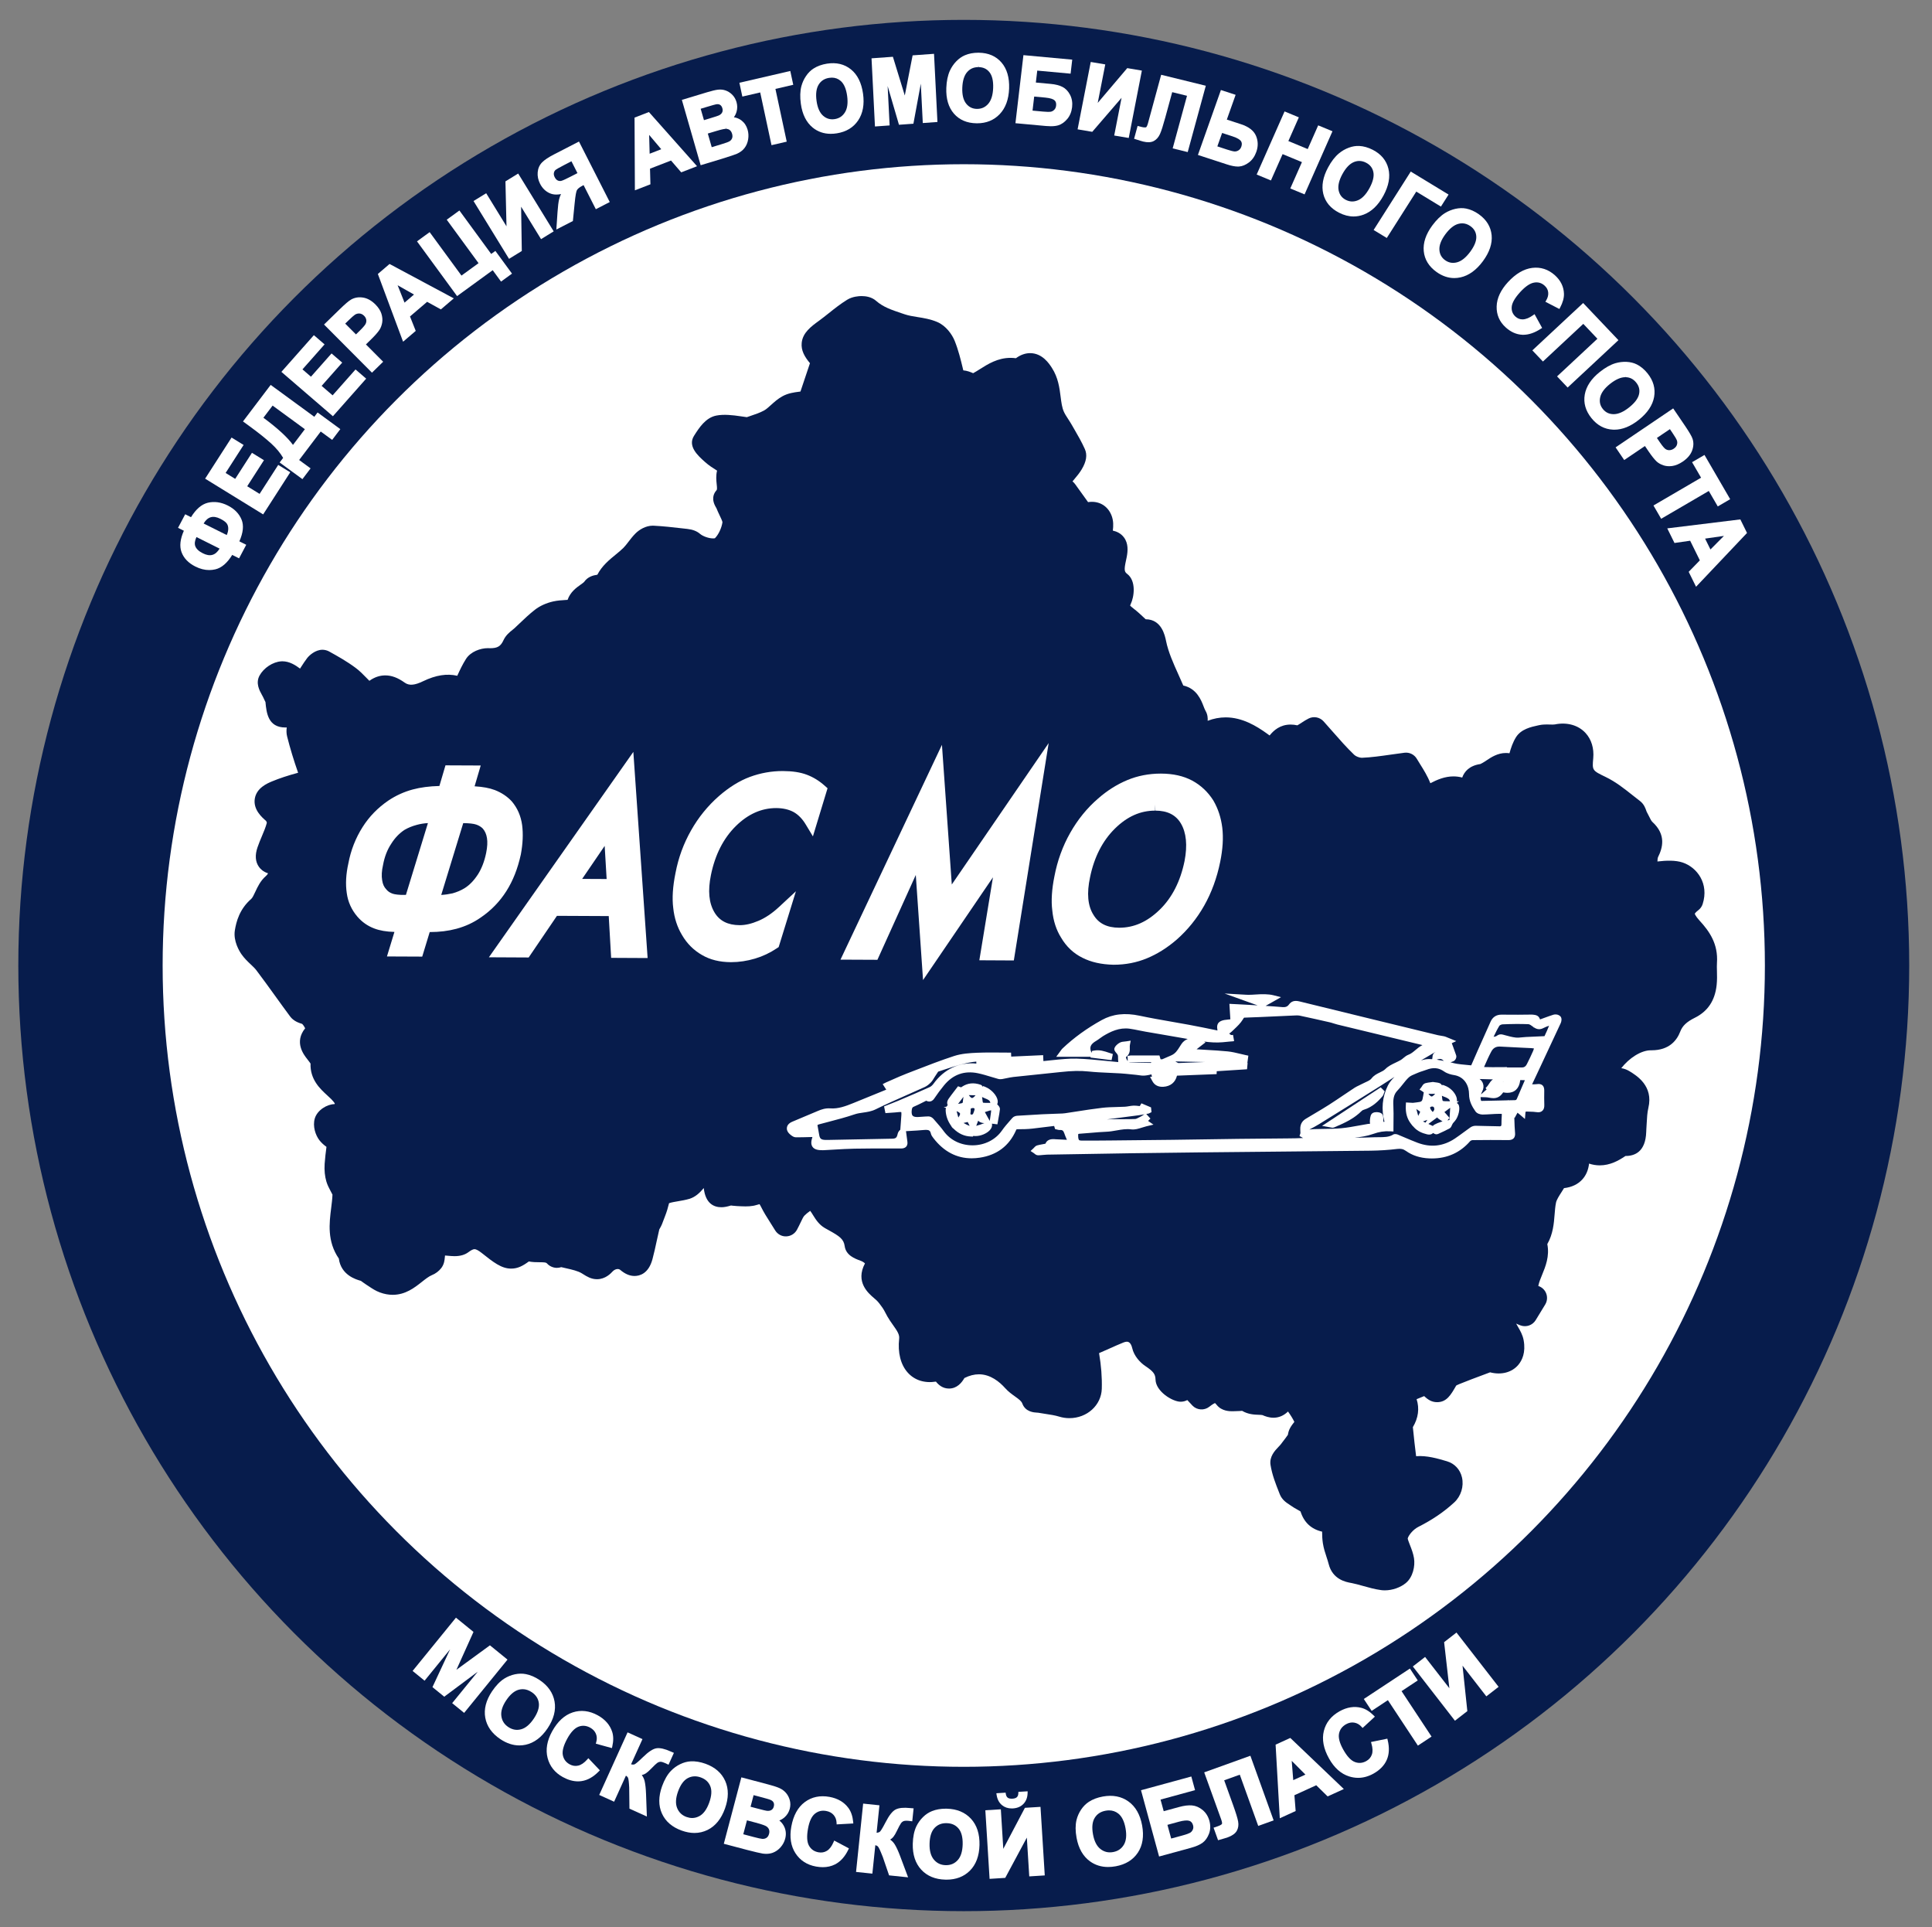 <?xml version="1.0" encoding="UTF-8"?> <svg xmlns="http://www.w3.org/2000/svg" xmlns:xlink="http://www.w3.org/1999/xlink" version="1.1" id="Layer_1" x="0px" y="0px" width="306.754px" height="305.951px" viewBox="0 0 306.754 305.951" xml:space="preserve"><rect x="0" y="0" width="306.754" height="305.951" fill="#808080" stroke="none"/> <g> <circle fill="#071C4C" cx="153.022" cy="153.268" r="150.114"></circle> <circle fill="#FFFFFF" cx="153.022" cy="153.268" r="127.199"></circle> <path fill="none" d="M153.028,3.158c-82.91,0-150.121,67.199-150.121,150.11c0,82.899,67.211,150.11,150.121,150.11 c82.899,0,150.108-67.211,150.108-150.11C303.137,70.357,235.928,3.158,153.028,3.158z M153.028,280.468 c-70.25,0-127.201-56.951-127.201-127.201c0-70.251,56.951-127.2,127.201-127.2s127.199,56.949,127.199,127.2 C280.227,223.517,223.278,280.468,153.028,280.468z"></path> <path fill="#071C4C" d="M272.609,154.151c-0.013-0.471-0.024-0.915,0.002-1.295c0.212-3.027-1.206-5.022-2.771-6.729 c-0.676-0.735-0.742-1.07-0.752-1.071c0.011-0.026,0.106-0.222,0.562-0.57c0.326-0.249,0.568-0.592,0.692-0.983 c1.029-3.23-0.866-5.803-3.171-6.583c-1.129-0.383-2.594-0.336-4.012-0.167c0.006-0.302,0.032-0.562,0.1-0.7 c0.699-1.411,1.363-3.528-0.929-5.606c-0.146-0.133-0.359-0.565-0.53-0.912c-0.124-0.252-0.249-0.503-0.358-0.692 c-0.02-0.047-0.034-0.097-0.052-0.146c-0.127-0.371-0.363-1.062-1.022-1.559c-0.404-0.305-0.804-0.623-1.204-0.94 c-1.299-1.03-2.642-2.095-4.226-2.86c-2.146-1.037-2.146-1.037-1.971-2.986c0.143-1.557-0.288-2.972-1.213-3.985 c-1.147-1.257-2.966-1.769-4.886-1.37c-0.141,0.029-0.465,0.026-0.766,0.016c-0.176-0.006-0.353-0.011-0.527-0.011 c-0.296,0-0.745,0.012-1.224,0.118l-0.115,0.024c-1.15,0.249-2.726,0.59-3.538,1.89c-0.501,0.807-0.79,1.676-1.032,2.54 c-0.188-0.028-0.377-0.042-0.567-0.042c-1.314,0-2.337,0.681-3.083,1.178c-0.221,0.147-0.438,0.297-0.662,0.414 c-0.085,0.044-0.283,0.148-0.312,0.161c-1.755,0.258-2.541,1.204-2.879,2.144c-0.453-0.121-0.915-0.182-1.384-0.182 c-1.384,0-2.575,0.514-3.676,1.082c-0.448-1.151-1.088-2.168-1.607-2.994c-0.19-0.302-0.369-0.585-0.52-0.848 c-0.4-0.704-1.185-1.099-1.989-0.994c-0.729,0.092-1.438,0.193-2.133,0.293c-1.609,0.229-3.13,0.447-4.636,0.508 c-0.366,0-0.945-0.223-1.193-0.462c-1.208-1.156-2.312-2.417-3.483-3.75c-0.46-0.525-0.922-1.051-1.39-1.571 c-0.6-0.666-1.57-0.854-2.373-0.454c-0.391,0.193-0.754,0.43-1.105,0.659c-0.194,0.126-0.487,0.317-0.687,0.424 c-0.373-0.081-0.727-0.121-1.073-0.121c-1.665,0-2.695,0.932-3.331,1.732l-0.424-0.307c-1.665-1.195-3.914-2.566-6.548-2.566 c-0.96,0-1.918,0.181-2.863,0.542c0.028-0.426,0-1.006-0.342-1.587c-0.102-0.172-0.208-0.447-0.32-0.738 c-0.366-0.951-1.081-2.803-3.21-3.274c-0.244-0.571-0.5-1.139-0.757-1.708c-0.833-1.848-1.62-3.594-1.98-5.369 c-0.174-0.849-0.702-3.431-3.231-3.439c-0.055-0.051-0.107-0.101-0.161-0.15c-0.594-0.558-1.155-1.085-1.789-1.566 c-0.319-0.244-0.462-0.389-0.524-0.463c0.015-0.049,0.042-0.126,0.095-0.234c0.54-1.117,0.924-3.674-0.581-4.807 c-0.421-0.316-0.493-0.631-0.169-2.104c0.044-0.2,0.085-0.391,0.119-0.568c0.177-0.938,0.284-2.141-0.452-3.114 c-0.488-0.645-1.143-0.93-1.758-1.069c0.1-0.749,0.117-1.549-0.189-2.361c-0.522-1.382-1.693-2.207-3.133-2.207 c-0.209,0-0.412,0.017-0.607,0.047l-2.065-2.868c-0.115-0.16-0.253-0.301-0.408-0.42c0.018-0.022,0.036-0.045,0.055-0.068 l0.317-0.383c0.354-0.421,0.754-0.899,1.088-1.46c0.748-1.246,0.914-2.296,0.507-3.211c-0.501-1.125-1.104-2.166-1.688-3.172 l-0.371-0.643c-0.188-0.331-0.395-0.652-0.604-0.974c-0.264-0.406-0.513-0.79-0.671-1.145c-0.3-0.666-0.401-1.465-0.519-2.392 c-0.18-1.415-0.383-3.018-1.384-4.575c-0.411-0.64-1.504-2.338-3.461-2.338c-0.761,0-1.519,0.271-2.255,0.806 c-0.284-0.039-0.567-0.058-0.849-0.058c-2.033,0-3.596,0.988-4.852,1.782c-0.377,0.238-0.741,0.468-1.087,0.654 c-0.44-0.194-0.959-0.398-1.562-0.45l-0.054-0.224c-0.355-1.471-0.724-2.992-1.322-4.477c-0.408-1.005-1.377-2.388-2.766-2.979 c-1.07-0.454-2.116-0.621-3.127-0.782c-0.728-0.116-1.415-0.226-2.039-0.438l-0.467-0.157c-1.646-0.553-2.946-0.99-4.062-1.97 c-0.712-0.633-1.652-0.766-2.315-0.766c-0.405,0-1.44,0.058-2.294,0.587c-1.058,0.652-2.003,1.405-2.918,2.134 c-0.515,0.41-1.03,0.821-1.561,1.207c-1.205,0.875-2.571,1.867-2.734,3.497c-0.12,1.201,0.445,2.19,1.311,3.231l-1.508,4.498 c-0.078,0.011-0.155,0.021-0.233,0.031c-0.809,0.107-1.724,0.229-2.611,0.711c-0.743,0.404-1.328,0.935-1.845,1.402 c-0.379,0.344-0.737,0.668-1.06,0.848c-0.672,0.375-1.467,0.64-2.235,0.897c-0.183,0.061-0.36,0.121-0.531,0.18 c-0.322-0.04-0.641-0.088-0.954-0.135c-1.278-0.192-2.704-0.352-3.887-0.119c-1.717,0.333-2.754,1.968-3.537,3.203 c-1.067,1.671,0.628,3.179,1.741,4.17c0.621,0.559,1.305,0.988,1.91,1.366c-0.199,0.815-0.12,1.567-0.057,2.177 c0.067,0.642,0.066,0.838-0.032,0.944c-0.471,0.521-0.866,1.417-0.076,2.731l0.067,0.115c0.138,0.358,0.31,0.724,0.484,1.089 c0.172,0.36,0.46,0.962,0.472,1.132c-0.138,0.936-0.637,1.989-1.199,2.543c-0.045,0.012-0.139,0.029-0.294,0.029 c-0.736,0-1.658-0.369-2.061-0.716c-0.505-0.435-1.165-0.692-2.013-0.787l-0.757-0.086c-1.499-0.172-3.049-0.35-4.608-0.428 c-0.033-0.001-0.113-0.003-0.147-0.003c-1.11,0-2.139,0.637-2.733,1.235c-0.437,0.44-0.799,0.912-1.119,1.328 c-0.272,0.354-0.529,0.689-0.786,0.948c-0.363,0.365-0.793,0.716-1.248,1.088c-0.993,0.811-2.173,1.775-2.899,3.185 c-0.694,0.097-1.524,0.328-2.085,1.122c-0.07,0.101-0.382,0.321-0.589,0.467c-0.616,0.436-1.624,1.148-2.053,2.402 c-0.102,0.006-0.204,0.012-0.307,0.019c-0.604,0.036-1.288,0.078-1.989,0.235c-1.087,0.244-2.115,0.712-2.897,1.321 c-0.877,0.684-1.663,1.433-2.424,2.157c-0.269,0.256-0.538,0.513-0.811,0.765c-0.098,0.09-0.206,0.175-0.314,0.262 c-0.455,0.364-1.079,0.863-1.443,1.661c-0.436,0.951-0.946,1.256-2.103,1.256l-0.238-0.005c-0.026-0.001-0.119-0.003-0.146-0.003 c-1.145,0-2.716,0.538-3.465,1.721c-0.546,0.865-0.975,1.77-1.376,2.661c-1.651-0.379-3.402-0.106-5.412,0.859 c-1.34,0.645-2.211,0.753-2.943,0.228c-1.09-0.782-2.069-1.146-3.083-1.146c-0.878,0-1.722,0.288-2.519,0.859 c-0.163-0.161-0.329-0.332-0.499-0.506c-0.507-0.521-1.03-1.059-1.678-1.543c-1.397-1.046-2.9-1.88-4.226-2.614 c-0.297-0.165-0.7-0.267-1.04-0.267c-1.126,0-2.092,0.874-2.448,1.34c-0.338,0.444-0.643,0.913-0.945,1.383 c-0.057,0.089-0.114,0.179-0.172,0.268c-0.703-0.528-1.666-1.158-2.796-1.158c-0.044,0-0.157,0.004-0.202,0.007 c-1.319,0.088-2.762,1.035-3.429,2.25c-0.665,1.211-0.012,2.386,0.378,3.088c0.079,0.142,0.163,0.283,0.218,0.414 c0.068,0.161,0.146,0.321,0.227,0.481c0.038,0.077,0.081,0.153,0.112,0.231c0.163,1.714,0.401,4.036,3.167,4.036 c0.07,0,0.141-0.001,0.212-0.004c-0.063,0.467-0.062,0.951,0.062,1.437c0.468,1.856,1.055,3.792,1.743,5.752 c-1.646,0.445-2.961,0.88-4.13,1.365c-0.739,0.307-2.47,1.026-2.748,2.75c-0.281,1.739,1.156,2.986,1.788,3.527 c0.046,0.059,0.104,0.199,0.126,0.295c-0.174,0.68-0.472,1.386-0.786,2.131c-0.243,0.578-0.486,1.156-0.688,1.745 c-0.437,1.26-0.361,2.314,0.223,3.134c0.224,0.314,0.67,0.783,1.445,1.013c-0.085,0.179-0.199,0.312-0.379,0.467 c-0.834,0.725-1.282,1.686-1.643,2.458c-0.2,0.43-0.449,0.964-0.641,1.13c-1.879,1.63-2.391,3.634-2.611,5.001 c-0.275,1.712,0.73,3.329,1.045,3.784c0.453,0.655,0.997,1.169,1.478,1.623c0.341,0.322,0.663,0.627,0.884,0.919 c1.016,1.341,1.999,2.706,2.983,4.069c0.789,1.096,1.578,2.191,2.386,3.277c0.563,0.756,1.396,1.021,1.908,1.18 c0.153,0.137,0.353,0.434,0.48,0.695c-1.791,2.217-0.213,4.209,0.335,4.902c0.104,0.129,0.209,0.26,0.301,0.395l0.187,0.262 c0.01,0.014,0.02,0.027,0.03,0.041c-0.09,2.543,1.543,4.033,2.647,5.043c0.213,0.193,0.427,0.389,0.633,0.596 c0.237,0.236,0.441,0.492,0.571,0.682c-0.014,0.039-0.026,0.08-0.04,0.117c-1.172,0.01-2.742,0.939-3.138,2.279 c-0.363,1.246,0.12,2.656,0.726,3.445c0.345,0.447,0.748,0.785,1.129,1.062c-0.114,0.875-0.23,1.779-0.29,2.699 c-0.063,1.029,0.028,1.969,0.274,2.799c0.167,0.562,0.42,1.041,0.644,1.463c0.121,0.229,0.304,0.574,0.325,0.617 c-0.025,0.684-0.114,1.395-0.209,2.148c-0.298,2.363-0.663,5.271,1.217,8.002c0.346,2.639,2.747,3.33,3.485,3.535 c0.1,0.053,0.188,0.129,0.283,0.199c0.183,0.137,0.367,0.27,0.56,0.389c0.157,0.096,0.311,0.201,0.466,0.305 c0.492,0.33,1.051,0.705,1.743,0.957c0.676,0.248,1.354,0.373,2.016,0.373c2.035-0.002,3.477-1.139,4.635-2.055 c0.569-0.449,1.106-0.873,1.583-1.068c0.588-0.234,1.118-0.633,1.503-1.133c0.46-0.609,0.519-1.268,0.554-1.664 c0.012-0.123,0.023-0.229,0.034-0.32c0.134,0.01,0.282,0.023,0.456,0.039c0.329,0.031,0.699,0.064,1.055,0.064 c0.917,0,1.641-0.209,2.213-0.639c0.406-0.305,0.747-0.473,0.959-0.473c0.24,0,0.637,0.209,1.115,0.586 c1.9,1.508,3.156,2.502,4.705,2.502c1.06,0,1.863-0.441,2.806-1.135c0.604,0.119,1.181,0.121,1.685,0.123 c0.852,0.004,1.063,0.037,1.195,0.188c0.38,0.436,0.986,0.705,1.564,0.705c0.269,0,0.498-0.051,0.705-0.113 c0.248,0.061,0.499,0.117,0.75,0.174c0.969,0.219,1.885,0.426,2.518,0.814l0.226,0.141c0.559,0.352,1.254,0.787,2.176,0.787 c1.339,0,2.196-0.924,2.477-1.227c0.365-0.391,0.914-0.512,1.216-0.252c0.764,0.648,1.507,0.965,2.272,0.965 c0.795,0,2.222-0.348,2.845-2.67c0.26-0.967,0.468-1.936,0.67-2.873c0.133-0.617,0.266-1.234,0.413-1.848 c0.026-0.053,0.059-0.105,0.089-0.158c0.122-0.215,0.239-0.432,0.33-0.652c0.157-0.381,0.3-0.77,0.442-1.156l0.229-0.613 c0.126-0.33,0.229-0.713,0.328-1.096c0.037-0.145,0.086-0.334,0.133-0.488c0.399-0.135,0.905-0.221,1.434-0.309 c0.573-0.098,1.167-0.197,1.781-0.377c0.986-0.291,1.684-0.996,2.235-1.648c0.021-0.023,0.04-0.047,0.06-0.07 c0.271,2.506,1.652,3.047,2.798,3.047c0.434,0,0.896-0.084,1.523-0.277c0.088,0.006,0.177,0.021,0.268,0.035 c0.468,0.062,0.928,0.066,1.4,0.092c0.88,0.041,1.691,0.014,2.36-0.199c0.234-0.074,0.397-0.115,0.507-0.139 c0.066,0.102,0.161,0.264,0.288,0.52c0.403,0.812,0.864,1.537,1.398,2.375c0.245,0.387,0.508,0.799,0.789,1.26 c0.373,0.609,1.044,0.992,1.76,0.957c0.715-0.02,1.366-0.418,1.706-1.049c0.231-0.426,0.419-0.818,0.59-1.178 c0.217-0.455,0.421-0.885,0.577-1.045c0.259-0.264,0.565-0.521,0.935-0.779l0.004,0.006c0.156,0.195,0.291,0.422,0.429,0.645 c0.427,0.688,0.959,1.543,1.9,2.084c0.216,0.123,0.434,0.244,0.65,0.363c1.687,0.934,2.338,1.391,2.491,2.492 c0.201,1.479,1.62,1.998,2.512,2.326c0.348,0.125,0.583,0.301,0.71,0.43c-1.565,2.941,0.53,4.73,1.441,5.508 c0.117,0.102,0.235,0.201,0.352,0.307c0.338,0.305,0.652,0.74,1.027,1.275c0.144,0.207,0.288,0.48,0.439,0.771 c0.103,0.195,0.206,0.391,0.316,0.586c0.277,0.484,0.581,0.912,0.875,1.326c0.674,0.947,1.052,1.516,0.979,2.168 c-0.246,2.219,0.236,4.129,1.357,5.383c1.084,1.211,2.659,1.725,4.482,1.436c0.431,0.537,1.08,1.102,2.076,1.102 c1.278,0,2.032-0.943,2.445-1.67c0.782-0.393,1.558-0.592,2.309-0.592c1.822,0,3.267,1.191,4.157,2.189 c0.501,0.562,1.065,0.967,1.562,1.322c0.655,0.469,1.032,0.752,1.173,1.143c0.49,1.33,1.867,1.406,2.32,1.432 c0.062,0.002,0.127,0.004,0.163,0.008c0.379,0.068,0.76,0.125,1.142,0.184c0.803,0.121,1.56,0.234,2.229,0.441 c0.521,0.16,1.064,0.242,1.614,0.242c2.809,0,5.067-2.051,5.144-4.668c0.053-1.781-0.093-3.682-0.432-5.656 c0.572-0.242,1.14-0.496,1.706-0.75c0.72-0.324,1.439-0.646,2.17-0.939c0.203-0.082,0.394-0.125,0.551-0.125 c0.523,0,0.751,0.646,0.839,1.027c0.288,1.264,1.274,2.303,2.098,2.852c1.264,0.846,1.578,1.266,1.601,2.141 c0.049,1.885,2.702,3.51,3.984,3.51c0.365,0,0.71-0.082,1.024-0.246c0.013-0.006,0.025-0.012,0.036-0.018 c0.122,0.115,0.284,0.295,0.402,0.426c0.14,0.154,0.279,0.311,0.425,0.459c0.712,0.727,1.858,0.805,2.661,0.18 c0.53-0.414,0.8-0.547,0.905-0.59c0.057,0.045,0.153,0.135,0.285,0.303c0.792,0.998,2.062,0.998,2.479,0.998 c0.223,0,0.458-0.01,0.688-0.021c0.15-0.008,0.298-0.018,0.482-0.018c0.104-0.004,0.257-0.01,0.379-0.027 c0.948,0.572,1.962,0.605,2.592,0.627c0.215,0.008,0.539,0.018,0.631,0.049c0.447,0.195,1.05,0.418,1.749,0.418 c0.861,0,1.637-0.33,2.313-0.986c0.422,0.584,0.755,1.129,1.007,1.646c-0.228,0.289-0.481,0.615-0.674,0.969 c-0.219,0.389-0.299,0.762-0.352,1.084c-0.229,0.336-0.489,0.676-0.763,1.031l-0.362,0.475c-0.099,0.131-0.231,0.264-0.36,0.398 c-0.591,0.619-1.482,1.555-1.272,2.883c0.254,1.576,0.823,3.012,1.373,4.4l0.107,0.271c0.343,0.861,1.054,1.322,1.479,1.598 c0.068,0.045,0.138,0.088,0.204,0.139c0.352,0.26,0.732,0.473,1.068,0.66c0.161,0.092,0.381,0.213,0.531,0.311 c0.549,1.734,1.697,2.809,3.427,3.205c0.002,0.605,0.026,1.227,0.125,1.859c0.123,0.789,0.364,1.52,0.577,2.166 c0.121,0.365,0.244,0.732,0.338,1.109c0.623,2.473,2.755,2.863,3.558,3.01c0.616,0.113,1.249,0.291,1.919,0.48 c0.908,0.256,1.847,0.521,2.856,0.656c0.189,0.025,0.387,0.037,0.589,0.037c1.203,0,2.49-0.453,3.353-1.18 c1.1-0.918,1.474-2.664,1.276-3.918c-0.118-0.744-0.384-1.426-0.618-2.025c-0.15-0.383-0.376-0.963-0.381-1.111 c0.127-0.521,0.884-1.436,1.669-1.832c2.226-1.121,4.095-2.393,5.718-3.889c1.075-0.992,1.556-2.555,1.226-3.98 c-0.288-1.24-1.165-2.189-2.37-2.549c-1.479-0.441-3.21-0.945-4.91-0.811c-0.001-0.014-0.003-0.027-0.005-0.039 c-0.173-1.35-0.336-2.807-0.511-4.57c0.869-1.457,1.068-2.967,0.595-4.441c0.392-0.166,0.792-0.328,1.202-0.49 c0.614,0.592,1.218,0.965,2.051,0.965c1.526,0,2.193-1.162,3.034-2.637c0.078-0.049,0.237-0.131,0.555-0.26 c1.212-0.494,2.438-0.951,3.768-1.445l1.056-0.396c1.798,0.469,3.491,0.008,4.499-1.205c0.578-0.695,1.191-1.936,0.827-3.906 c-0.159-0.852-0.563-1.543-0.89-2.098c-0.11-0.189-0.217-0.371-0.296-0.529c0.018,0.008,0.036,0.018,0.055,0.025 c0.219,0.098,0.445,0.197,0.681,0.279c0.883,0.305,1.87-0.043,2.361-0.846l1.515-2.484c0.354-0.582,0.387-1.303,0.089-1.916 c-0.241-0.494-0.673-0.861-1.186-1.027l0.032-0.146c0.104-0.49,0.331-1.041,0.571-1.625c0.526-1.279,1.217-2.955,0.827-4.877 c0.915-1.594,1.049-3.293,1.159-4.705c0.053-0.67,0.103-1.303,0.224-1.879c0.095-0.453,0.483-1.061,0.859-1.645 c0.14-0.217,0.277-0.434,0.412-0.656c1.233-0.143,2.212-0.609,2.915-1.391c0.596-0.66,0.95-1.502,1.062-2.502 c0.559,0.186,1.127,0.279,1.699,0.279c1.646,0,2.987-0.758,3.983-1.424c0.03-0.021,0.061-0.043,0.092-0.066 c0.014,0,0.027,0,0.042,0c1.431,0,3.158-0.662,3.259-3.818c0.004-0.139,0.008-0.277,0.018-0.414 c0.021-0.301,0.037-0.604,0.053-0.906c0.048-0.9,0.092-1.75,0.27-2.498c0.823-3.473-1.839-5.107-2.975-5.805 c-0.436-0.268-0.881-0.434-1.329-0.496c1.236-1.586,3.121-2.84,4.7-2.84c0.01,0,0.104,0,0.114,0c2.824,0,4.03-1.609,4.546-2.961 c0.35-0.918,1.015-1.551,2.298-2.188c2.079-1.031,3.219-2.734,3.485-5.205C272.646,155.575,272.626,154.819,272.609,154.151z M262.232,164.714L262.232,164.714v0.004V164.714z"></path> <g> <path fill="#FFFFFF" d="M247.805,162.413c0.096-0.203,0.264-0.801-0.095-1.117c-0.328-0.283-0.771-0.309-1.055-0.223 c-0.455,0.143-0.9,0.303-1.348,0.467c-0.236,0.086-0.476,0.174-0.716,0.26c-0.024,0.008-0.051,0.016-0.075,0.021 c-0.045-0.16-0.119-0.295-0.222-0.41c-0.289-0.316-0.725-0.322-1.067-0.354c-1.472,0.035-2.943,0.021-4.414,0.012l-0.42-0.002 c-0.814,0-1.396,0.377-1.728,1.121l-1.004,2.25c-0.686,1.529-1.371,3.059-2.035,4.598c-0.018,0.037-0.03,0.062-0.035,0.076 l-0.09-0.004c-0.264-0.029-0.526-0.055-0.791-0.078c-0.475-0.045-0.948-0.088-1.42-0.166c-0.283-0.045-0.561-0.119-0.838-0.193 c-0.053-0.014-0.104-0.021-0.154-0.035c0.132-0.043,0.271-0.092,0.439-0.158c0.344-0.129,0.578-0.611,0.465-0.951 c-0.145-0.445-0.307-0.883-0.479-1.346l-0.216-0.582l0.707-0.334l-1.373-0.562c-0.213-0.092-0.37-0.156-0.534-0.197 c-0.172-0.041-0.349-0.064-0.521-0.092c-0.145-0.02-0.289-0.041-0.43-0.076l-0.129-0.029c-7.299-1.773-14.599-3.547-21.892-5.34 c-0.823-0.203-1.305-0.023-1.698,0.512c-0.242,0.328-0.558,0.43-1.039,0.389c-0.884-0.078-1.769-0.139-2.652-0.195 c0.309-0.166,0.613-0.338,0.947-0.531l1.498-0.852l-1.209-0.305c-0.816-0.203-1.812-0.189-2.802-0.119 c-0.379,0.025-0.754,0.051-1.127,0.051h-0.002c-0.125,0-0.25-0.002-0.375-0.01l-3.442-0.195l3.916,1.408 c0.448,0.162,0.891,0.318,1.336,0.475c-0.072-0.004-0.146-0.01-0.217-0.014l-1.312-0.078c-0.541-0.033-1.08-0.061-1.639-0.088 l-1.32-0.066l0.152,2.455c-0.021,0.002-0.043,0.004-0.064,0.008c-0.117,0.018-0.238,0.027-0.356,0.039 c-0.336,0.031-0.718,0.068-1.066,0.223c-0.729,0.322-0.629,1.014-0.58,1.346c0.008,0.053,0.017,0.105,0.021,0.16 c-1.515-0.316-3.027-0.625-4.548-0.908c-0.924-0.172-1.848-0.332-2.772-0.492c-1.646-0.287-3.35-0.584-5.008-0.938 c-2.377-0.504-4.308-0.281-6.06,0.689c-2.332,1.287-4.428,2.805-6.227,4.512c-0.119,0.113-0.203,0.238-0.285,0.355l-0.703,0.957 h5.463l-0.026,0.121l3.35,0.414l0.205-0.975c-0.195-0.059-0.387-0.125-0.58-0.189c-0.746-0.258-1.537-0.521-2.412-0.355 l-0.317,0.059l-0.07,0.299l-0.031-0.074c-0.359-0.803-0.146-1.303,0.783-1.844c0.207-0.121,0.402-0.264,0.596-0.408 c0.15-0.111,0.299-0.223,0.459-0.32c1.156-0.703,2.584-1.418,4.24-1.186c0.494,0.068,0.984,0.168,1.475,0.268 c0.354,0.072,0.709,0.145,1.064,0.205c0.967,0.17,1.934,0.334,2.899,0.498c1.263,0.213,2.521,0.432,3.781,0.656 c-0.395,0.158-0.74,0.422-0.983,0.781c-0.101,0.145-0.193,0.295-0.287,0.445c-0.365,0.586-0.683,1.092-1.351,1.381l-1.426,0.619 h-0.16h-0.102l-0.183-0.611h-4.543l-0.516,0.082l0.029,0.803c-0.025-0.029-0.045-0.041-0.07-0.076 c-0.184-0.268-0.211-0.51-0.227-0.523c0.655-0.49,0.637-1.072,0.62-1.498c-0.004-0.156-0.01-0.305,0.017-0.441l0.127-0.691 l-0.695,0.107c-0.104,0.018-0.203,0.023-0.293,0.033c-0.233,0.021-0.477,0.045-0.709,0.162c-0.182,0.094-0.625,0.357-0.84,0.793 c-0.182,0.361,0.084,0.664,0.26,0.865c0.054,0.062,0.113,0.125,0.148,0.184c0.062,0.105,0.104,0.207,0.113,0.281 c0.014,0.115,0.012,0.23,0.012,0.348c0,0.162,0.002,0.326,0.022,0.49c0.009,0.057,0.013,0.1,0.015,0.131 c-0.049,0-0.104-0.004-0.164-0.01c-0.604-0.053-1.205-0.115-1.81-0.176c-1.528-0.154-3.108-0.316-4.676-0.357 c-1.252-0.023-2.51,0.105-3.727,0.234c-0.357,0.039-0.718,0.076-1.074,0.111c-0.146,0.014-0.295,0.031-0.441,0.045l-0.043-0.941 l-5.069,0.23l-0.025-0.631c-0.443,0-0.916-0.006-1.406-0.01c-1.24-0.012-2.6-0.025-3.959,0.029 c-1.209,0.051-2.49,0.131-3.681,0.518c-2.112,0.689-4.213,1.504-6.246,2.293l-1.251,0.484c-0.778,0.299-1.542,0.639-2.306,0.977 c-0.336,0.15-0.673,0.299-1.011,0.445l-0.521,0.262l0.564,0.879c-1.739,0.713-3.48,1.424-5.224,2.129 c-1.221,0.494-2.4,0.936-3.656,0.844c-0.778-0.053-1.411,0.166-1.967,0.402c-0.646,0.277-1.297,0.549-1.946,0.818 c-0.714,0.297-1.429,0.596-2.14,0.902c-0.634,0.271-0.809,0.666-0.843,0.947c-0.034,0.283,0.042,0.713,0.636,1.168 c0.196,0.148,0.466,0.355,0.8,0.355h0.144c0.689,0,1.384-0.02,2.1-0.039l0.376-0.01c-0.206,0.631-0.268,1.15,0.008,1.551 c0.331,0.48,0.971,0.545,1.611,0.545l0.125-0.002c0.088,0,0.175-0.006,0.325-0.016c0.47-0.023,0.938-0.051,1.408-0.08 c1.05-0.061,2.135-0.127,3.197-0.146c1.701-0.029,3.403-0.033,5.105-0.033h2.33c0.129,0,0.521,0,0.783-0.293 c0.112-0.127,0.237-0.355,0.194-0.721c-0.046-0.393-0.102-0.783-0.156-1.178l-0.075-0.553l0.662-0.039 c0.748-0.041,1.467-0.082,2.184-0.15c0.111-0.01,0.219-0.018,0.322-0.018c0.496,0,0.68,0.137,0.783,0.588 c0.067,0.285,0.242,0.514,0.393,0.709c1.637,2.135,3.684,3.217,6.082,3.217c0.413,0,0.843-0.033,1.277-0.098 c2.735-0.404,4.68-1.873,5.774-4.361c0.068-0.156,0.068-0.156,0.25-0.156c0.769-0.004,1.562-0.008,2.346-0.1 c1.15-0.133,2.302-0.279,3.451-0.418l0.148,0.498l0.34,0.076c0.102,0.029,0.229,0.068,0.379,0.068l0.146-0.006 c0.262,0,0.44,0.08,0.584,0.494c0.112,0.332,0.248,0.668,0.428,1.066c-0.611-0.025-1.224-0.057-1.834-0.088l-0.133-0.012 c-0.688-0.049-1.22,0.145-1.439,0.711c-0.014,0.004-0.029,0.01-0.045,0.014c-0.16,0.035-0.32,0.062-0.482,0.094 c-0.264,0.047-0.524,0.094-0.78,0.168c-0.244,0.068-0.396,0.242-0.511,0.369c-0.026,0.031-0.053,0.061-0.081,0.088l-0.466,0.434 l0.531,0.35c0.025,0.018,0.053,0.041,0.078,0.062c0.129,0.107,0.32,0.27,0.6,0.27c0.25-0.004,0.5-0.029,0.75-0.055 c0.216-0.021,0.433-0.045,0.646-0.049c4.522-0.08,9.047-0.156,13.57-0.225c3.463-0.051,6.928-0.096,10.391-0.129l9.703-0.096 c5.897-0.055,11.797-0.107,17.695-0.176c1.467-0.02,2.897-0.111,4.25-0.279c0.559-0.066,0.95,0,1.385,0.311 c1.016,0.729,2.256,1.127,3.688,1.188c0.146,0.006,0.291,0.01,0.437,0.01c2.444,0,4.485-0.922,6.065-2.738 c0.072-0.084,0.271-0.17,0.394-0.172c1.891-0.027,3.748-0.025,5.701-0.006c0.239,0,0.586-0.029,0.823-0.289 c0.238-0.26,0.238-0.607,0.218-0.846c-0.062-0.68-0.084-1.361-0.105-2.045l-0.014-0.395l0.051,0.061l0.356-0.646 c0.044-0.078,0.076-0.137,0.104-0.182c0.141,0.1,0.34,0.271,0.43,0.35l0.748,0.643l0.076-0.98c0.01-0.129,0.037-0.174,0.035-0.174 c0.008-0.004,0.051-0.023,0.197-0.023l0.524,0.018c0.34,0.01,0.658,0.018,0.963,0.068c0.478,0.08,0.781-0.01,1.009-0.244 c0.194-0.201,0.282-0.488,0.27-0.877c-0.025-0.738-0.023-1.477-0.01-2.217c0.004-0.301-0.01-0.641-0.25-0.885 c-0.234-0.24-0.553-0.24-0.658-0.24c-0.107,0-0.238,0.012-0.396,0.033c-0.203,0.023-0.41,0.023-0.625,0.021l1.188-2.529 C245.571,167.198,246.692,164.806,247.805,162.413z M225.055,181.397c-0.683-0.26-1.354-0.545-2.027-0.83 c-0.369-0.158-0.738-0.314-1.119-0.471c-0.068-0.027-0.209-0.072-0.365-0.072l-0.229,0.02l-0.117,0.07 c-0.682,0.404-1.463,0.404-2.291,0.406c-0.232,0-0.465,0.002-0.695,0.01c-1.041,0.043-2.096,0.062-3.141,0.074 c0.981-0.111,1.979-0.256,2.916-0.59c0.986-0.354,1.791-0.479,2.731-0.43l0.527,0.031v-0.529c0-0.361,0.004-0.721,0.008-1.078 c0.011-0.805,0.021-1.637-0.021-2.459c-0.056-1.061,0.037-1.801,0.658-2.443c0.299-0.307,0.565-0.645,0.834-0.982 c0.315-0.4,0.614-0.779,0.961-1.1c0.274-0.252,0.682-0.416,1.112-0.592c0.138-0.055,0.273-0.111,0.406-0.17 c0.213-0.094,0.438-0.162,0.66-0.232c0.197-0.061,0.395-0.123,0.588-0.199c1.098-0.428,1.969-0.352,2.834,0.254 c0.498,0.35,1.127,0.506,1.568,0.572c1.768,0.279,2.395,1.807,2.395,3.025c0.002,1.133,0.488,1.984,1.015,2.736 c0.241,0.35,0.754,0.508,1.137,0.508c0.436-0.004,0.873-0.031,1.309-0.057c0.435-0.027,0.867-0.055,1.318-0.057 c0.289,0,0.402,0.02,0.41-0.004c0.012,0.049,0.02,0.17-0.004,0.475c-0.029,0.395-0.037,0.793-0.039,1.189 c-0.002,0.316-0.125,0.32-0.275,0.32c0,0-0.002,0-0.004,0c-0.717-0.004-1.432-0.021-2.148-0.045 c-0.557-0.016-1.112-0.029-1.688-0.039c-0.283,0-0.586,0.098-0.809,0.252c-0.353,0.246-0.697,0.504-1.044,0.758 c-0.469,0.346-0.938,0.689-1.42,1.014C229.147,181.974,227.149,182.194,225.055,181.397z M209.464,178.433 c3.201-1.979,6.396-3.969,9.58-5.969c0.781-0.49,1.558-0.992,2.332-1.492c0.013-0.008,0.023-0.014,0.035-0.021 c-0.422,0.42-0.807,0.871-1.065,1.398c-0.878,1.781-1.05,3.754-0.527,5.715c-0.055,0.012-0.109,0.02-0.168,0.027 c0-0.105-0.002-0.205-0.01-0.305l-0.004-0.16c-0.009-0.326-0.019-0.73-0.365-0.924c-0.355-0.193-0.908-0.221-1.269-0.047 c-0.381,0.184-0.434,0.639-0.483,1.066c-0.029,0.23-0.027,0.447,0.01,0.664c-0.113,0.004-0.227,0.016-0.336,0.031 c-0.453,0.074-0.904,0.156-1.354,0.24c-0.942,0.172-1.918,0.352-2.875,0.441c-0.885,0.086-1.801,0.098-2.688,0.107 c-0.523,0.006-1.047,0.012-1.57,0.031c-0.27,0.01-0.541,0.043-0.811,0.07c0.02-0.012,0.039-0.021,0.059-0.031 C208.485,178.997,208.985,178.729,209.464,178.433z M181.389,177.081c-0.103,0.068-0.205,0.139-0.316,0.189 c-0.09,0.043-0.182,0.09-0.275,0.139c-0.2,0.105-0.409,0.215-0.559,0.221c-0.6,0.027-1.199,0.031-1.799,0.031h-0.826 c-0.605,0-1.234,0.006-1.871,0.035c1.691-0.219,3.385-0.436,5.076-0.66c0.295-0.039,0.588-0.096,0.883-0.15L181.389,177.081z M243.563,163.097c0.506,0.342,0.979,0.367,1.51,0.09c0.26-0.137,0.545-0.248,0.883-0.361c-0.225,0.572-0.479,1.131-0.729,1.654 c-0.006-0.004-0.015-0.002-0.027,0.002c-0.57,0.031-1.141,0.055-1.711,0.078l-1.211,0.055c-0.203,0.008-0.406,0.029-0.611,0.051 c-0.338,0.035-0.68,0.074-1.01,0.037c-0.564-0.061-1.15-0.225-1.715-0.379l-0.254-0.07c-0.119-0.031-0.248-0.061-0.388-0.061 c-0.284,0-0.5,0.125-0.688,0.262c-0.098,0.07-0.271,0.104-0.467,0.125c0.018-0.033,0.033-0.068,0.051-0.102 c0.281-0.58,0.547-1.127,0.869-1.646c0.051-0.08,0.313-0.219,0.508-0.227c1.371-0.059,2.744-0.08,4.113-0.025 c0.186,0.008,0.494,0.236,0.793,0.459c0.006,0.004,0.012,0.008,0.018,0.014l-0.008,0.062L243.563,163.097z M236.782,166.923 c0.291-0.539,0.705-0.791,1.301-0.791l0.129,0.004c1.175,0.07,2.349,0.125,3.521,0.18l1.385,0.064 c0.291,0.014,0.404,0.059,0.426,0.047c-0.002,0.043-0.018,0.16-0.129,0.414c-0.281,0.631-0.621,1.375-0.998,2.105 c-0.18,0.35-0.414,0.506-0.766,0.506l-1.105-0.004l-1.266,0.002v-0.055l-2.328,0.012c-0.397,0-0.799-0.006-1.197-0.021 c-0.049,0-0.088-0.004-0.123-0.006c0.019-0.045,0.041-0.102,0.072-0.17C236.038,168.446,236.387,167.657,236.782,166.923z M237.938,172.821c-0.002,0-0.004-0.002-0.006-0.002l0.004-0.002L237.938,172.821z M238.647,171.751l-0.019-0.006l0.09-0.066 v0.008C238.69,171.706,238.671,171.729,238.647,171.751z M235.471,172.028c-0.099-0.299-0.289-0.557-0.55-0.744 c0.707,0.02,1.41,0.037,2.115,0.059c-0.299,0.209-0.492,0.506-0.639,0.732c-0.078,0.123-0.156,0.246-0.25,0.354l-0.275,0.299 l0.164,0.215c-0.088,0.072-0.17,0.148-0.246,0.219l-0.641,0.559c0.045-0.15,0.102-0.303,0.188-0.461 C235.553,172.86,235.6,172.425,235.471,172.028z M235.081,174.155l0.863,0.027c0.164,0.004,0.328,0.035,0.49,0.064 c0.231,0.039,0.463,0.078,0.688,0.078c0.588,0,1.056-0.248,1.428-0.76l0.121-0.16c0.232,0.045,0.457,0.076,0.66,0.076 c1.148,0,1.871-0.686,2.035-1.926l0.012-0.102c0.244,0.006,0.49,0.014,0.734,0.021c-0.143,0.332-0.287,0.664-0.432,0.996 c-0.277,0.637-0.556,1.271-0.82,1.914c-0.088,0.211-0.148,0.256-0.367,0.26c-0.334,0.006-0.666,0.014-1,0.02l-0.062-0.074v0.076 c-0.396,0.012-0.791,0.021-1.187,0.029c-1.014,0.027-2.024,0.055-3.035,0.066c-0.024-0.02-0.053-0.047-0.059-0.053 C235.093,174.526,235.075,174.341,235.081,174.155z M228.745,168.321c-0.205-0.037-0.414-0.074-0.625-0.105l0.025-0.014 c0.176-0.07,0.336-0.109,0.477-0.109c0.152,0,0.361,0.051,0.625,0.314C229.081,168.38,228.913,168.353,228.745,168.321z M227.663,167.181l-0.18,0.297l-0.084,0.654c-0.361-0.027-0.721-0.027-1.072,0.031c-0.242,0.041-0.473,0.107-0.707,0.168 c0.767-0.455,1.531-0.912,2.303-1.357L227.663,167.181z M194.124,165.448l1.07-0.104l0.379-0.031c0.121,0,0.246-0.018,0.375-0.051 l-0.174-0.982l-0.26,0.027c-0.104-0.023-0.209-0.107-0.347-0.238c0.158-0.109,0.31-0.221,0.449-0.357l0.359-0.342 c0.483-0.459,0.985-0.932,1.346-1.52l0.07-0.113c0.041-0.072,0.102-0.172,0.147-0.191c0.449-0.02,0.9-0.035,1.353-0.053 c0.369-0.014,0.737-0.023,1.104-0.041l5.67-0.256c0.242-0.01,0.492-0.016,0.652,0.02c1.6,0.34,3.197,0.697,4.793,1.062 c0.203,0.045,0.402,0.109,0.6,0.172c0.209,0.064,0.418,0.131,0.627,0.184c3.015,0.729,6.029,1.457,9.043,2.184l4.255,1.027 c0.071,0.018,0.149,0.033,0.215,0.057c-0.433,0.213-0.781,0.506-1.119,0.791c-0.359,0.303-0.699,0.588-1.103,0.736 c-0.321,0.121-0.58,0.336-0.807,0.525c-0.129,0.107-0.258,0.221-0.4,0.305c-0.26,0.15-0.536,0.281-0.813,0.416 c-0.58,0.273-1.183,0.559-1.646,1.025c-0.233,0.234-0.541,0.381-0.866,0.539c-0.447,0.215-0.955,0.459-1.343,0.969 c-0.188,0.246-0.573,0.422-0.979,0.607c-0.199,0.09-0.398,0.182-0.582,0.281c-0.139,0.076-0.281,0.143-0.424,0.211 c-0.252,0.119-0.502,0.238-0.732,0.391c-0.58,0.379-1.156,0.771-1.731,1.158c-0.769,0.518-1.535,1.037-2.316,1.535 c-0.703,0.451-1.422,0.875-2.141,1.301c-0.502,0.297-1.004,0.592-1.5,0.896c-0.402,0.246-0.933,0.689-0.896,1.68l0.023,0.619 l-0.146,0.445l0.57,0.32c-0.816,0.045-1.65,0.053-2.457,0.061c-1.185,0.014-2.365,0.023-3.549,0.033 c-1.447,0.012-2.894,0.023-4.34,0.041c-1.789,0.023-3.578,0.051-5.367,0.078c-1.693,0.025-3.39,0.053-5.082,0.074 c-3.199,0.039-6.396,0.07-9.597,0.1l-0.409,0.004c-1.472,0.014-2.941,0.027-4.412,0.014c-0.183,0-0.304-0.031-0.359-0.092 c-0.059-0.061-0.154-0.244-0.141-0.799c0.002-0.107,0.021-0.146,0.02-0.146c0.06-0.043,0.312-0.059,0.435-0.066 c0.547-0.035,1.094-0.084,1.641-0.131c0.787-0.066,1.574-0.137,2.363-0.166c0.567-0.021,1.119-0.119,1.649-0.213 c0.795-0.139,1.531-0.27,2.316-0.164c0.568,0.076,1.158-0.105,1.717-0.285c0.234-0.072,0.473-0.15,0.719-0.211l1.097-0.258 l-0.853-0.588l0.371-0.375l-0.66-0.73l0.386-0.068l0.444-0.221l-0.074-0.754l-1.526-0.646l-0.265,0.441 c-0.041-0.006-0.082-0.01-0.12-0.014c-0.271-0.033-0.519-0.061-0.761-0.061l-0.129,0.002c-0.248,0.012-0.496,0.051-0.744,0.094 c-0.194,0.033-0.393,0.066-0.592,0.078c-0.438,0.023-0.877,0.035-1.317,0.045c-0.753,0.02-1.531,0.037-2.302,0.129 c-1.375,0.16-2.762,0.377-4.102,0.586c-0.592,0.092-1.183,0.184-1.773,0.271c-0.143,0.021-0.285,0.039-0.432,0.043l-1.203,0.045 c-0.656,0.021-1.312,0.045-1.969,0.076c-1.342,0.068-2.685,0.15-4.025,0.238c-0.238,0.018-0.563,0.117-0.762,0.35l-0.336,0.383 c-0.451,0.514-0.92,1.045-1.322,1.625c-1.022,1.463-2.764,2.336-4.656,2.336c-1.871,0-3.541-0.818-4.58-2.246 c-0.398-0.549-0.848-1.061-1.281-1.555l-0.341-0.391c-0.17-0.193-0.462-0.4-0.784-0.4c-0.354,0.006-0.706,0.031-1.059,0.057 c-0.199,0.014-0.398,0.029-0.6,0.039l-0.148,0.004c-0.354,0-0.6-0.072-0.727-0.219c-0.183-0.209-0.172-0.621-0.129-0.93 c0.044-0.326,0.128-0.412,0.312-0.488c0.497-0.209,0.979-0.451,1.462-0.695l0.564-0.281c-0.02,0.012-0.032,0.021-0.035,0.035 c0.116,0.051,0.274,0.119,0.474,0.119c0.214,0,0.521-0.082,0.783-0.473c0.496-0.74,1.022-1.449,1.564-2.105 c1.418-1.721,3.227-2.359,5.373-1.914c0.703,0.146,1.412,0.363,2.1,0.572c0.367,0.111,0.732,0.223,1.101,0.324 c0.198,0.057,0.436,0.068,0.633,0.031c0.237-0.041,0.475-0.092,0.713-0.141c0.358-0.076,0.721-0.152,1.084-0.193 c1.26-0.139,2.521-0.266,3.781-0.395c1.231-0.125,2.467-0.252,3.698-0.387c1.834-0.201,3.164-0.227,4.466-0.088 c1.09,0.113,2.198,0.164,3.27,0.211c0.605,0.023,1.209,0.053,1.812,0.09c0.59,0.039,1.18,0.1,1.768,0.162l0.686,0.068 c0.127,0.014,0.257,0.031,0.386,0.051c0.317,0.047,0.633,0.094,0.95,0.068c0.378-0.023,0.73-0.105,1.104-0.189l0.078,0.369 l-0.301,0.016l0.377,0.695c0.366,0.674,0.985,0.93,1.748,0.887c1.133-0.074,1.897-0.709,2.153-1.766l6.293-0.246l0.021-0.461 l4.811-0.309l0.09-0.996l-0.073-0.02l0.035,0.002l0.155-1.146l-0.455-0.096c-0.28-0.061-0.562-0.129-0.844-0.197 c-0.635-0.152-1.293-0.311-1.965-0.381c-1.086-0.107-2.189-0.174-3.256-0.234c-0.568-0.033-1.135-0.066-1.699-0.105 c0.164-0.137,0.338-0.268,0.521-0.404l0.897-0.691l-0.217-0.131C192.153,165.466,193.128,165.536,194.124,165.448z M191.29,168.587c-1.399,0.057-2.801,0.115-4.19,0.162c-0.05-0.006-0.183-0.082-0.261-0.127l-0.139-0.076 c-0.016-0.008-0.043-0.033-0.07-0.053L191.29,168.587z M182.815,168.614c-0.031,0.043-0.068,0.064-0.097,0.115l-0.461-0.008 c-0.971-0.014-1.942-0.025-2.914-0.076c-0.012-0.002-0.04-0.021-0.061-0.031H182.815z M142.528,179.989 c-0.138,0.625-0.289,0.754-0.898,0.77c-3.377,0.068-6.755,0.135-10.133,0.195l-0.256,0.002c-0.761,0-1.051-0.109-1.163-0.744 l-0.286-1.607c0.051-0.051,0.125-0.09,0.248-0.123c0.5-0.137,1.002-0.27,1.505-0.398c1.372-0.359,2.792-0.73,4.161-1.197 c0.418-0.143,0.855-0.203,1.318-0.27c0.66-0.094,1.342-0.189,2.021-0.527c1.652-0.816,3.373-1.574,5.037-2.309 c0.906-0.4,1.812-0.801,2.715-1.211c0.346-0.158,0.687-0.412,1.016-0.758c0.207-0.217,0.354-0.461,0.482-0.678 c0.047-0.076,0.092-0.15,0.137-0.221l0.527-0.799c0.365-0.121,0.729-0.246,1.095-0.363l0.315-0.102 c1.332-0.428,2.707-0.871,4.074-1.066c0.189-0.025,0.378-0.039,0.567-0.061l0.009,0.309c-2.658-0.266-5.127,0.875-6.805,3.209 c-0.168,0.234-0.403,0.439-0.614,0.535c-1.523,0.689-3.062,1.344-4.603,1.998l-0.421,0.18c-0.412,0.176-0.829,0.336-1.247,0.498 l-0.962,0.379l0.218,1.068l0.914-0.064c0.379-0.025,0.759-0.049,1.137-0.094c0.104-0.012,0.195-0.02,0.279-0.02 c0.121,0,0.171,0.02,0.178,0.014c0.011,0.02,0.046,0.117,0.027,0.414c-0.027,0.475-0.063,0.949-0.102,1.426l-0.073,0.961 C142.739,179.515,142.585,179.728,142.528,179.989z"></path> <path fill="#FFFFFF" d="M211.362,178.989c0.076,0.02,0.143,0.033,0.223,0.033l0.226-0.047c1.491-0.633,2.819-1.236,3.951-2.215 c0.081-0.072,0.159-0.146,0.235-0.221c0.201-0.195,0.322-0.307,0.504-0.361c1.438-0.434,2.408-1.447,3.015-2.172 c0.112-0.135,0.157-0.279,0.213-0.457l0.127-0.311l-0.638-0.631l-9.312,6.121l1.244,0.217 C211.245,178.964,211.313,178.979,211.362,178.989z"></path> <path fill="#FFFFFF" d="M158.331,175.3l-0.002-0.004c0.078-0.174,0.109-0.373,0.078-0.592c-0.109-0.789-0.975-1.754-1.93-2.152 l-0.363-0.15l-0.084,0.115c-0.062-0.143-0.162-0.266-0.34-0.326c-1.105-0.375-2.06-0.268-2.936,0.312l-0.159,0.105l-0.485-0.174 l-0.602,0.787c-0.298,0.387-0.596,0.773-0.875,1.174c-0.323,0.465-0.272,0.809-0.174,1.014c0.005,0.012,0.017,0.023,0.022,0.035 c-0.028,0.023-0.062,0.039-0.085,0.064c-0.039,0.041-0.057,0.102-0.086,0.15l-0.47,0.115l0.355,0.104 c-0.037,0.133-0.054,0.279-0.045,0.445c0.045,0.838,0.32,1.609,0.84,2.359l0.111,0.162l-0.021,0.025l0.119,0.115l0.069,0.1 l0.021-0.014l0.141,0.133c0.801,0.77,1.679,1.164,2.683,1.207l0.361,0.016l0.039-0.105l0.388,0.02c0.813,0,1.766-0.395,2.26-0.938 c0.324-0.354,0.369-0.682,0.351-0.893l-0.015-0.139l0.387,0.051l0.066-0.488l-0.057,0.49l0.469,0.055l0.17-0.943 c0.09-0.473,0.178-0.943,0.229-1.426c0.032-0.326-0.189-0.557-0.337-0.709C158.395,175.368,158.36,175.335,158.331,175.3z M157.36,176.454c-0.033,0.326-0.084,0.648-0.135,0.975l-0.078,0.508l-0.213-0.381c-0.248-0.439-0.449-0.797-0.562-1.021 l0.859-0.271l-0.002,0.047l0.098-0.076l0.025-0.008C157.356,176.3,157.366,176.378,157.36,176.454z M154.075,176.786 c0.005-0.045,0.009-0.09,0.017-0.148c0.021-0.164,0.048-0.352,0.029-0.543c-0.004-0.031-0.005-0.084,0.015-0.105 c0.03-0.037,0.152-0.094,0.368-0.102c0.084,0,0.165,0.027,0.205,0.074c0.011,0.014,0.037,0.041,0.027,0.131 c-0.026,0.203-0.119,0.432-0.207,0.65c-0.021,0.045-0.037,0.09-0.055,0.133l-0.31,0.076L154.075,176.786z M154.342,174.298 c-0.115,0-0.293-0.15-0.473-0.4l-0.043-0.059c0.209,0.01,0.415,0.02,0.635,0.02l0.439-0.002 C154.608,174.204,154.434,174.298,154.342,174.298z M152.906,174.61c-0.015,0.16-0.038,0.4-0.065,0.451 c-0.066,0.064-0.349,0.111-0.573,0.148c-0.047,0.008-0.104,0.021-0.152,0.031l0.857-1.131 C152.939,174.278,152.92,174.448,152.906,174.61z M152.43,176.763c0.015,0.051,0.016,0.244-0.269,0.631l-0.277-1.006 C152.311,176.554,152.414,176.712,152.43,176.763z M155.317,177.89c0.01,0.01,0.014,0.023,0.022,0.035 c0.22,0.234,0.539,0.346,0.953,0.363c-0.004,0.002-0.008,0.004-0.012,0.004c-0.439,0.164-0.855,0.316-1.277,0.426L155.317,177.89z M157.218,175.077c-0.096-0.008-0.192-0.01-0.293-0.01l-0.428,0.006c-0.354,0-0.422-0.041-0.42-0.039 c-0.051-0.076-0.084-0.375-0.102-0.553c-0.015-0.113-0.031-0.225-0.05-0.338c0.169,0.086,0.339,0.158,0.496,0.221 c0.552,0.217,0.773,0.344,0.814,0.715L157.218,175.077z M153.003,178.276c-0.006-0.002-0.013-0.006-0.019-0.01l0.662-0.16 l0.311,0.609l0.008,0.008C153.647,178.622,153.334,178.456,153.003,178.276z"></path> <path fill="#FFFFFF" d="M231.294,175.083l0.354-0.264h-0.328c0.025-0.234-0.004-0.488-0.107-0.754 c-0.284-0.74-1.014-1.438-1.812-1.73l-0.363-0.133l-0.067,0.1c-0.099-0.156-0.228-0.293-0.384-0.354 c-0.252-0.092-0.504-0.121-0.746-0.148l-0.342-0.049l-0.356,0.051c-0.271,0.031-0.554,0.066-0.84,0.148 c-0.279,0.082-0.425,0.318-0.519,0.477c-0.021,0.031-0.041,0.066-0.063,0.098l-0.332,0.434l0.461,0.293 c0.037,0.023,0.071,0.053,0.106,0.08c0.029,0.023,0.072,0.049,0.105,0.074l-0.09,0.523c-0.166,0.963-0.166,0.963-1.066,1.07 l-0.574,0.068l-1.098-0.061l-0.025,0.502c-0.061,1.172,0.203,2.094,0.83,2.9l0.275,0.354l0.016-0.01l0.105,0.121 c0.635,0.734,1.426,1.012,2.116,1.184c0.136,0.033,0.257,0.051,0.369,0.051c0.33,0,0.517-0.145,0.611-0.254 c0.018,0.01,0.033,0.018,0.051,0.029c0.131,0.08,0.295,0.18,0.5,0.18l0.232-0.047c0.68-0.291,1.33-0.623,1.819-0.877 c0.218-0.113,0.302-0.311,0.363-0.455c0.021-0.043,0.039-0.094,0.068-0.145l0.117-0.219l0.344-0.398 c0.539-0.627,0.904-2.062,0.522-2.617C231.481,175.204,231.391,175.136,231.294,175.083z M227.061,175.792 c0.067-0.086,0.196-0.141,0.328-0.141c0.065,0,0.188,0.014,0.27,0.111c0.045,0.055,0.094,0.262,0.064,0.4 c-0.015,0.068-0.123,0.211-0.228,0.35c-0.004,0.002-0.006,0.006-0.01,0.01C227.13,176.169,227.038,175.86,227.061,175.792z M229.075,174.753c-0.061-0.074-0.102-0.424-0.137-0.811c0.121,0.051,0.235,0.107,0.356,0.154 c0.588,0.221,0.845,0.365,0.925,0.721h-0.085C229.659,174.817,229.169,174.817,229.075,174.753z M227.323,173.644 c0.182,0,0.363-0.01,0.545-0.018c-0.287,0.336-0.461,0.43-0.553,0.43c-0.115,0-0.283-0.129-0.461-0.354l-0.062-0.074 C226.971,173.636,227.149,173.644,227.323,173.644z M226.63,177.767l-0.297,0.439l-0.399-0.184L226.63,177.767z M226.792,178.417 l1.408-1.045c0.033,0.053,0.055,0.109,0.109,0.152c0.184,0.145,0.383,0.271,0.582,0.396l0.147,0.1 c-0.065,0.016-0.135,0.031-0.199,0.051c-0.416,0.131-0.772,0.279-1.094,0.455c-0.104,0.057-0.182,0.135-0.244,0.215 L226.792,178.417z M229.817,177.853l0.328-0.393l-0.427-0.504c-0.122-0.146-0.25-0.287-0.381-0.424l0.92-0.682l-0.123,1.938 L229.817,177.853z M225.081,176.188c0.15,0.098,0.375,0.244,0.406,0.279c-0.004,0.08-0.125,0.312-0.207,0.467 c-0.033,0.064-0.066,0.139-0.1,0.207l-0.3-1.092C224.948,176.095,225.016,176.146,225.081,176.188z"></path> </g> <g> <path fill="#FFFFFF" d="M38.358,82.492c-0.392-0.958-1.131-1.715-2.201-2.25c-1.073-0.537-2.142-0.681-3.166-0.433 c-0.983,0.243-1.879,1.013-2.662,2.289l-0.924-0.463l-1.138,2.153l0.926,0.463c-0.586,1.317-0.713,2.453-0.377,3.379 c0.353,0.975,1.101,1.753,2.224,2.313c0.729,0.364,1.461,0.549,2.176,0.549c0.326,0,0.654-0.038,0.978-0.114 c0.986-0.233,1.887-1.004,2.676-2.291l1.089,0.545l1.138-2.152l-1.092-0.546C38.614,84.568,38.734,83.411,38.358,82.492z M34.865,87.087c-0.656,1.083-1.511,1.318-2.652,0.746c-0.647-0.323-1.055-0.709-1.211-1.146 c-0.137-0.383-0.071-0.864,0.191-1.435L34.865,87.087z M36.24,83.965c-0.007,0.305-0.087,0.63-0.238,0.969L32.33,83.1 c0.654-1.084,1.506-1.32,2.646-0.749c0.497,0.248,0.84,0.498,1.021,0.741C36.168,83.323,36.248,83.609,36.24,83.965z"></path> <polygon fill="#FFFFFF" points="41.217,78.4 39.25,77.189 41.91,73.055 40.004,71.88 37.343,76.016 35.822,75.079 38.679,70.635 36.768,69.457 32.569,75.985 41.783,81.657 46.083,74.972 44.176,73.8 "></polygon> <path fill="#FFFFFF" d="M49.903,66.161l-6.926-5.063l-4.396,5.8l1.086,0.794c1.414,1.033,2.566,1.956,3.428,2.745 c0.789,0.724,1.414,1.479,1.861,2.248l-0.555,0.732l3.615,2.643l1.296-1.709l-1.815-1.328l3.427-4.522l1.816,1.327l1.294-1.71 l-3.613-2.643L49.903,66.161z M46.519,70.624c-0.874-1.204-2.45-2.652-4.696-4.312l1.461-1.927l5.123,3.747L46.519,70.624z"></path> <polygon fill="#FFFFFF" points="52.811,62.757 51.067,61.256 54.334,57.564 52.642,56.106 49.373,59.797 48.024,58.636 51.534,54.668 49.836,53.205 44.678,59.031 52.858,66.074 58.14,60.107 56.448,58.649 "></polygon> <path fill="#FFFFFF" d="M58.848,53.947c0.651-0.635,1.124-1.167,1.403-1.584c0.212-0.327,0.356-0.716,0.433-1.158 c0.071-0.448,0.028-0.925-0.127-1.417c-0.158-0.493-0.479-0.983-0.95-1.459c-0.614-0.615-1.272-0.982-1.958-1.091 c-0.692-0.11-1.326-0.007-1.883,0.302c-0.359,0.196-0.966,0.712-1.854,1.578l-2.462,2.399l7.61,7.642l1.777-1.735l-2.736-2.748 L58.848,53.947z M58.071,51.369c-0.066,0.156-0.287,0.479-0.953,1.129l-0.6,0.585l-1.707-1.713l0.506-0.493 c0.5-0.485,0.848-0.794,1.035-0.918c0.229-0.15,0.486-0.209,0.733-0.193c0.265,0.022,0.501,0.142,0.724,0.364 c0.182,0.182,0.291,0.377,0.336,0.596C58.188,50.944,58.164,51.154,58.071,51.369z"></path> <path fill="#FFFFFF" d="M61.852,41.903l-1.858,1.588L64,54.243l2.009-1.716l-0.912-2.291l2.721-2.326L70,49.116l2.054-1.753 l-10.051-5.38L61.852,41.903z M65.733,46.755l-1.502,1.285l-1.099-2.759L65.733,46.755z"></path> <polygon fill="#FFFFFF" points="77.99,40.313 72.942,33.415 70.93,34.877 75.981,41.775 73.27,43.747 68.218,36.85 66.209,38.311 72.573,47.004 78.229,42.891 79.553,44.7 81.293,43.435 78.653,39.831 "></polygon> <polygon fill="#FFFFFF" points="80.252,28.791 80.419,35.926 77.194,30.674 75.185,31.911 80.822,41.09 82.849,39.843 82.74,32.813 85.905,37.963 87.912,36.726 82.275,27.548 "></polygon> <path fill="#FFFFFF" d="M87.987,24.497c-0.896,0.46-1.542,0.893-1.924,1.286c-0.405,0.416-0.639,0.943-0.691,1.567 c-0.053,0.612,0.074,1.227,0.378,1.826c0.354,0.691,0.86,1.191,1.503,1.484c0.322,0.149,0.688,0.225,1.082,0.225l0,0 c0.232,0,0.479-0.025,0.738-0.078c-0.127,0.266-0.226,0.532-0.293,0.798c-0.109,0.429-0.196,1.119-0.259,2.054l-0.188,2.777 l2.627-1.352l0.277-2.785c0.133-1.398,0.264-1.907,0.35-2.087c0.081-0.168,0.31-0.435,0.938-0.756l0.134-0.068l1.943,3.822 l2.211-1.137l-4.886-9.604L87.987,24.497z M90.731,25.601l0.955,1.88L90.6,28.039c-0.73,0.375-1.199,0.59-1.438,0.658 c-0.202,0.061-0.396,0.047-0.591-0.04c-0.197-0.088-0.36-0.262-0.498-0.531c-0.131-0.258-0.171-0.488-0.122-0.704 c0.049-0.214,0.147-0.372,0.3-0.482c0.137-0.098,0.477-0.306,1.324-0.742L90.731,25.601z"></path> <path fill="#FFFFFF" d="M100.75,18.669l0.055,11.543l2.466-0.955l-0.065-2.48l3.335-1.293l1.622,1.875l2.512-0.972l-7.644-8.603 L100.75,18.669z M104.991,23.688l-1.843,0.715l-0.078-2.985L104.991,23.688z"></path> <path fill="#FFFFFF" d="M117.727,19.119c-0.347-0.265-0.75-0.435-1.205-0.508c0.193-0.263,0.338-0.56,0.43-0.888 c0.138-0.502,0.134-1.013-0.012-1.519c-0.137-0.467-0.367-0.863-0.688-1.179c-0.313-0.31-0.668-0.534-1.052-0.667 c-0.385-0.133-0.792-0.175-1.21-0.122c-0.4,0.047-0.968,0.182-1.734,0.413l-3.993,1.209l2.983,10.371l3.445-1.042 c1.253-0.39,1.98-0.634,2.293-0.769c0.525-0.228,0.942-0.542,1.236-0.932c0.295-0.387,0.485-0.85,0.569-1.378 c0.082-0.519,0.053-1.026-0.087-1.511C118.526,19.978,118.198,19.48,117.727,19.119z M115.274,20.205l0.043,0.247 c0.231,0.013,0.42,0.082,0.575,0.214c0.156,0.132,0.271,0.324,0.344,0.571c0.084,0.29,0.079,0.543-0.013,0.749 c-0.096,0.212-0.246,0.369-0.472,0.486c-0.088,0.05-0.364,0.173-1.231,0.434l-1.516,0.459l-0.622-2.165l1.298-0.391 c0.975-0.297,1.403-0.359,1.594-0.359V20.205L115.274,20.205z M114.653,17.86c-0.102,0.198-0.283,0.356-0.54,0.471 c-0.116,0.051-0.444,0.169-1.341,0.439l-1.001,0.303l-0.521-1.807l0.854-0.259c1.094-0.331,1.477-0.428,1.602-0.449 c0.26-0.048,0.471-0.015,0.637,0.095c0.164,0.107,0.281,0.287,0.353,0.534C114.768,17.443,114.756,17.662,114.653,17.86z"></path> <polygon fill="#FFFFFF" points="125.478,11.267 117.397,13.138 117.865,15.331 120.702,14.675 122.496,23.045 124.912,22.486 123.119,14.115 125.949,13.46 "></polygon> <path fill="#FFFFFF" d="M135.112,11.018c-1.037-0.839-2.322-1.148-3.813-0.912c-0.815,0.129-1.531,0.389-2.126,0.771 c-0.448,0.285-0.852,0.685-1.194,1.188c-0.335,0.49-0.584,1.035-0.742,1.621c-0.203,0.781-0.23,1.72-0.083,2.788 c0.231,1.684,0.87,2.959,1.896,3.79c0.803,0.649,1.763,0.979,2.854,0.979c0.31,0,0.634-0.027,0.967-0.079 c1.487-0.237,2.624-0.925,3.38-2.044c0.753-1.114,1.017-2.543,0.778-4.247C136.787,13.149,136.143,11.852,135.112,11.018z M132.076,12.324c0.545,0,1.008,0.175,1.416,0.534c0.519,0.456,0.858,1.247,1.012,2.353c0.156,1.12,0.04,2.002-0.344,2.619 c-0.381,0.611-0.912,0.964-1.621,1.077c-0.707,0.109-1.312-0.062-1.848-0.532c-0.539-0.474-0.892-1.268-1.042-2.358 c-0.153-1.11-0.04-1.98,0.339-2.589c0.373-0.601,0.914-0.95,1.652-1.067C131.79,12.337,131.936,12.324,132.076,12.324z"></path> <polygon fill="#FFFFFF" points="144.901,8.787 143.658,15.161 141.77,9.013 138.377,9.258 138.922,20.078 141.25,19.911 140.937,13.66 142.735,19.805 145.028,19.64 146.201,13.285 146.516,19.532 148.843,19.364 148.3,8.543 "></polygon> <path fill="#FFFFFF" d="M155.425,8.369l-0.096-0.001c-0.787,0-1.501,0.136-2.125,0.403c-0.492,0.208-0.955,0.534-1.378,0.971 c-0.417,0.431-0.755,0.928-1.008,1.479c-0.336,0.737-0.526,1.659-0.567,2.741c-0.062,1.703,0.342,3.072,1.203,4.069 c0.867,1.001,2.076,1.52,3.595,1.54l0.093,0.001c1.459,0,2.664-0.487,3.58-1.448c0.932-0.972,1.436-2.341,1.5-4.069 c0.063-1.74-0.345-3.132-1.211-4.135C158.139,8.911,156.932,8.39,155.425,8.369z M155.329,10.41l0.045,0.246 c0.738,0.009,1.306,0.272,1.728,0.806c0.432,0.54,0.627,1.381,0.586,2.499c-0.043,1.136-0.312,1.988-0.793,2.534 c-0.474,0.532-1.041,0.791-1.777,0.791l0,0c-0.712-0.009-1.275-0.283-1.718-0.839c-0.446-0.561-0.652-1.405-0.613-2.51 c0.042-1.126,0.305-1.969,0.781-2.506c0.463-0.522,1.04-0.775,1.763-0.775L155.329,10.41L155.329,10.41z"></path> <path fill="#FFFFFF" d="M168.688,13.793c-0.482-0.246-1.107-0.405-1.857-0.473l-2.365-0.218l0.224-1.895l5.295,0.487l0.26-2.226 l-7.75-0.713l-1.268,10.803l4.836,0.444c0.28,0.025,0.541,0.038,0.78,0.038c0.478,0,0.882-0.051,1.205-0.152 c0.5-0.156,0.972-0.489,1.396-0.988c0.43-0.502,0.69-1.134,0.779-1.878c0.086-0.724-0.023-1.387-0.324-1.971 C169.596,14.473,169.19,14.049,168.688,13.793z M164.204,15.328l1.75,0.161c0.892,0.081,1.285,0.272,1.459,0.419 c0.229,0.192,0.318,0.477,0.271,0.868c-0.033,0.273-0.131,0.488-0.297,0.655c-0.179,0.173-0.361,0.272-0.564,0.304 c-0.238,0.038-0.656,0.027-1.229-0.024l-1.652-0.152L164.204,15.328z"></path> <polygon fill="#FFFFFF" points="178.979,10.814 174.294,16.331 175.489,10.226 173.182,9.837 171.096,20.531 173.423,20.926 178.077,15.525 176.909,21.513 179.216,21.901 181.3,11.207 "></polygon> <path fill="#FFFFFF" d="M184.365,11.871l-2.096,7.7c-0.148,0.545-0.287,0.626-0.302,0.633c-0.065,0.03-0.327,0.044-0.682-0.043 l-0.662-0.173l-0.555,2.038l0.225,0.074c0.595,0.194,0.99,0.316,1.218,0.372c0.694,0.169,1.26,0.14,1.686-0.087 c0.422-0.226,0.752-0.603,0.984-1.118c0.213-0.472,0.483-1.316,0.83-2.582l1.106-4.055l2.35,0.577l-2.276,8.348l2.389,0.587 l2.873-10.531L184.365,11.871z"></path> <path fill="#FFFFFF" d="M199.425,21.569c-0.346-0.825-1.149-1.448-2.389-1.852l-2.246-0.733l1.396-3.932l-2.336-0.763 l-3.65,10.308l4.59,1.498c0.697,0.229,1.289,0.345,1.758,0.345c0.068,0,0.134-0.002,0.195-0.007 c0.514-0.038,1.039-0.257,1.562-0.649c0.52-0.393,0.911-0.955,1.166-1.67C199.781,23.24,199.768,22.384,199.425,21.569z M197.089,23.291c-0.094,0.261-0.239,0.449-0.444,0.576c-0.191,0.118-0.357,0.172-0.607,0.177 c-0.223-0.011-0.621-0.11-1.188-0.294l-1.566-0.513l0.756-2.13l1.66,0.54c0.844,0.276,1.184,0.552,1.32,0.733 C197.198,22.622,197.218,22.92,197.089,23.291z"></path> <polygon fill="#FFFFFF" points="209.296,19.899 207.632,23.663 204.561,22.39 206.225,18.627 203.958,17.688 199.528,27.708 201.792,28.646 203.645,24.465 206.716,25.736 204.866,29.917 207.134,30.856 211.563,20.837 "></polygon> <path fill="#FFFFFF" d="M219.663,31.039c0.836-1.551,1.101-2.989,0.779-4.276c-0.322-1.3-1.158-2.303-2.482-2.982 c-0.725-0.371-1.448-0.577-2.149-0.611c-0.529-0.026-1.088,0.064-1.658,0.276c-0.564,0.209-1.088,0.511-1.555,0.896 c-0.632,0.524-1.216,1.276-1.73,2.235c-0.818,1.515-1.074,2.931-0.76,4.211c0.32,1.29,1.162,2.292,2.5,2.978 c0.772,0.396,1.551,0.598,2.311,0.598c0.535,0,1.072-0.1,1.597-0.297C217.772,33.594,218.831,32.575,219.663,31.039z M217.454,29.839c-0.549,1.013-1.168,1.669-1.844,1.951c-0.658,0.277-1.299,0.258-1.924-0.062c-0.625-0.32-1-0.815-1.144-1.513 c-0.146-0.703,0.052-1.562,0.582-2.548c0.545-1.005,1.156-1.654,1.818-1.932c0.295-0.122,0.59-0.185,0.881-0.185 c0.352,0,0.711,0.092,1.064,0.273c0.647,0.333,1.03,0.82,1.168,1.487C218.198,27.992,217.991,28.843,217.454,29.839z"></path> <polygon fill="#FFFFFF" points="229.997,30.886 223.993,27.235 218.098,36.508 220.188,37.778 224.87,30.413 228.784,32.794 "></polygon> <path fill="#FFFFFF" d="M234.811,34.017c-0.664-0.474-1.351-0.779-2.031-0.909c-0.523-0.104-1.088-0.089-1.68,0.04 c-0.584,0.129-1.144,0.354-1.662,0.671c-0.695,0.431-1.377,1.095-2.027,1.976c-1.024,1.389-1.481,2.76-1.354,4.074 c0.129,1.324,0.812,2.438,2.034,3.309c0.896,0.639,1.841,0.963,2.808,0.963c0.33,0,0.668-0.038,1.006-0.113 c1.312-0.293,2.504-1.155,3.541-2.562c1.049-1.419,1.516-2.81,1.389-4.135C236.702,35.995,236.024,34.881,234.811,34.017z M234.399,37.535c0.039,0.694-0.285,1.511-0.961,2.427c-0.687,0.928-1.392,1.493-2.099,1.679 c-0.696,0.184-1.313,0.074-1.887-0.334c-0.57-0.406-0.869-0.949-0.91-1.661c-0.041-0.723,0.275-1.548,0.943-2.451 c0.68-0.92,1.375-1.479,2.07-1.661c0.204-0.055,0.405-0.082,0.602-0.082c0.459,0,0.885,0.146,1.305,0.442 C234.053,36.315,234.36,36.852,234.399,37.535z"></path> <path fill="#FFFFFF" d="M244.852,52.057l-1.203-2.186l-0.229,0.163c-0.6,0.427-1.141,0.651-1.666,0.666 c-0.43,0-0.797-0.141-1.121-0.431c-0.461-0.413-0.661-0.921-0.61-1.553c0.053-0.648,0.516-1.449,1.373-2.38 c0.807-0.875,1.545-1.372,2.194-1.478c0.634-0.105,1.175,0.051,1.65,0.48c0.342,0.304,0.529,0.653,0.576,1.067 c0.047,0.414-0.058,0.841-0.312,1.268l-0.135,0.229l2.223,1.147l0.115-0.218c0.428-0.8,0.633-1.543,0.611-2.206 c-0.033-1.116-0.519-2.102-1.439-2.932c-1.053-0.943-2.268-1.333-3.606-1.167c-1.324,0.167-2.617,0.924-3.838,2.251 c-1.16,1.258-1.767,2.558-1.804,3.865c-0.036,1.322,0.453,2.448,1.455,3.346c0.808,0.726,1.689,1.113,2.621,1.154 c0.054,0.002,0.111,0.028,0.16,0.003c0.877,0,1.816-0.324,2.791-0.964L244.852,52.057z"></path> <polygon fill="#FFFFFF" points="251.365,48.099 243.298,55.62 244.979,57.388 251.389,51.411 253.63,53.774 247.223,59.75 248.903,61.518 256.968,53.997 "></polygon> <path fill="#FFFFFF" d="M262.632,63.01c0.234-1.328-0.116-2.587-1.045-3.743c-0.512-0.637-1.086-1.115-1.705-1.421 c-0.473-0.237-1.016-0.373-1.618-0.403c-0.597-0.027-1.193,0.042-1.775,0.213c-0.781,0.234-1.613,0.699-2.473,1.383 c-1.357,1.077-2.162,2.286-2.394,3.593c-0.231,1.319,0.125,2.579,1.062,3.743c0.924,1.152,2.075,1.768,3.426,1.831 c0.07,0.003,0.143,0.005,0.213,0.005c1.268,0,2.57-0.524,3.869-1.557C261.577,65.554,262.399,64.328,262.632,63.01z M258.044,59.627l0.021,0.248c0.703,0.005,1.266,0.283,1.721,0.852c0.455,0.563,0.604,1.165,0.455,1.841 c-0.148,0.683-0.678,1.39-1.574,2.102c-0.896,0.714-1.719,1.076-2.459,1.076c-0.715-0.005-1.274-0.272-1.713-0.818 c-0.438-0.545-0.578-1.152-0.426-1.855c0.154-0.71,0.68-1.428,1.563-2.131c0.892-0.707,1.703-1.065,2.412-1.065V59.627 L258.044,59.627z"></path> <path fill="#FFFFFF" d="M264.108,73.865c0.281,0.094,0.588,0.142,0.908,0.142c0.17,0,0.344-0.013,0.524-0.039 c0.521-0.076,1.072-0.309,1.635-0.689c0.734-0.498,1.234-1.079,1.48-1.728c0.25-0.659,0.279-1.294,0.084-1.886 c-0.121-0.378-0.512-1.052-1.193-2.059l-1.885-2.777l-9.143,6.187l1.369,2.013l3.291-2.226l0.567,0.838 c0.51,0.749,0.933,1.278,1.293,1.623C263.325,73.521,263.684,73.725,264.108,73.865z M265.141,68.124l0.385,0.566 c0.475,0.702,0.643,1.013,0.699,1.152c0.102,0.241,0.114,0.481,0.039,0.736c-0.074,0.253-0.242,0.466-0.515,0.65 c-0.219,0.149-0.438,0.227-0.715,0.235c-0.209,0-0.397-0.057-0.578-0.172c-0.143-0.092-0.42-0.357-0.926-1.104l-0.453-0.669 L265.141,68.124z"></path> <polygon fill="#FFFFFF" points="272.74,80.392 274.71,79.242 270.63,72.219 268.659,73.369 270.089,75.83 262.528,80.243 263.753,82.351 271.315,77.937 "></polygon> <path fill="#FFFFFF" d="M276.323,82.45l-11.604,1.424l1.148,2.32l2.488-0.359l1.539,3.118l-1.773,1.821l1.17,2.37l8.092-8.541 L276.323,82.45z M273.718,85.07l-2.139,2.154l-0.852-1.724L273.718,85.07z"></path> </g> <g> <polygon fill="#FFFFFF" points="77.791,261.181 72.468,265.065 75.178,259.054 72.395,256.79 65.512,265.247 67.413,266.796 71.466,261.815 68.663,267.815 70.535,269.337 75.851,265.374 71.793,270.36 73.694,271.907 80.578,263.448 "></polygon> <path fill="#FFFFFF" d="M88.048,270.089c-0.247-1.365-1.044-2.508-2.369-3.396c-0.728-0.486-1.464-0.805-2.186-0.941 c-0.544-0.105-1.13-0.1-1.739,0.029c-0.597,0.127-1.162,0.355-1.682,0.68c-0.688,0.439-1.344,1.119-1.952,2.025 c-0.954,1.426-1.314,2.834-1.071,4.189c0.246,1.354,1.05,2.496,2.387,3.393c0.994,0.666,2.011,1.002,3.021,1.002 c0.334,0,0.674-0.037,1.008-0.109c1.347-0.295,2.521-1.176,3.486-2.619C87.925,272.884,88.295,271.454,88.048,270.089z M84.758,272.81c-0.635,0.945-1.319,1.52-2.035,1.705c-0.708,0.188-1.381,0.062-2.016-0.361c-0.641-0.428-1.002-0.996-1.104-1.738 c-0.105-0.74,0.153-1.586,0.771-2.506c0.629-0.938,1.306-1.506,2.011-1.688c0.203-0.053,0.407-0.078,0.605-0.078 c0.482,0,0.963,0.158,1.429,0.469c0.664,0.445,1.033,1.008,1.133,1.717C85.649,271.04,85.383,271.876,84.758,272.81z"></path> <path fill="#FFFFFF" d="M93.416,279.101l-0.182,0.203c-0.482,0.541-0.965,0.869-1.435,0.973c-0.459,0.105-0.909,0.037-1.344-0.201 c-0.602-0.332-0.957-0.807-1.089-1.455c-0.133-0.65,0.104-1.539,0.707-2.635c0.563-1.025,1.168-1.662,1.795-1.895 c0.614-0.229,1.229-0.174,1.839,0.16c0.437,0.24,0.742,0.568,0.91,0.977c0.17,0.406,0.187,0.852,0.05,1.324l-0.068,0.242 l2.557,0.703l0.059-0.254c0.203-0.883,0.198-1.666-0.014-2.324c-0.354-1.1-1.124-1.982-2.292-2.627 c-1.332-0.732-2.678-0.889-3.983-0.461c-1.301,0.43-2.397,1.439-3.262,3.01c-0.815,1.482-1.059,2.9-0.719,4.219 c0.34,1.316,1.156,2.342,2.424,3.039c0.817,0.447,1.625,0.678,2.398,0.678c0.192,0,0.389-0.014,0.58-0.043 c0.953-0.141,1.87-0.658,2.727-1.539l0.168-0.172L93.416,279.101z"></path> <path fill="#FFFFFF" d="M105.649,279.894l0.498,0.24l0.852-1.883l-0.371-0.158c-0.062-0.025-0.107-0.045-0.139-0.059 c-0.939-0.426-1.678-0.586-2.226-0.516c-0.576,0.078-1.299,0.549-2.204,1.439c-0.859,0.84-1.184,1.057-1.3,1.111 c-0.125,0.057-0.317,0.059-0.562,0.002l1.812-4l-2.367-1.072l-4.502,9.936l2.367,1.074l1.874-4.139 c0.148,0.094,0.25,0.189,0.306,0.283c0.048,0.088,0.135,0.338,0.178,1.039c0.02,0.342,0.033,0.535,0.037,0.559l0.039,3.359 l2.766,1.25l-0.131-3.588c-0.031-0.83-0.104-1.508-0.218-2.014c-0.085-0.371-0.239-0.697-0.458-0.979 c0.25-0.059,0.457-0.146,0.629-0.262c0.244-0.162,0.502-0.385,0.793-0.686c0.6-0.623,0.884-0.869,1.017-0.967 c0.164-0.119,0.331-0.184,0.548-0.197C105.065,279.673,105.324,279.747,105.649,279.894z"></path> <path fill="#FFFFFF" d="M115.143,282.704c-0.57-1.264-1.623-2.18-3.125-2.721c-0.824-0.297-1.623-0.424-2.35-0.385 c-0.558,0.027-1.123,0.18-1.678,0.453c-0.55,0.266-1.044,0.625-1.468,1.066c-0.562,0.59-1.033,1.41-1.404,2.438 c-0.579,1.617-0.586,3.072-0.021,4.32c0.565,1.258,1.623,2.17,3.139,2.715c0.699,0.25,1.381,0.379,2.025,0.379 c0.733,0,1.438-0.166,2.098-0.49c1.233-0.611,2.158-1.75,2.748-3.387C115.699,285.444,115.711,283.968,115.143,282.704z M111.262,282.151c0.751,0.271,1.245,0.727,1.516,1.393c0.268,0.666,0.211,1.539-0.169,2.6c-0.385,1.068-0.909,1.795-1.561,2.146 c-0.37,0.201-0.758,0.305-1.148,0.305c-0.288,0-0.589-0.057-0.895-0.164c-0.725-0.264-1.214-0.729-1.493-1.42 c-0.282-0.693-0.234-1.574,0.141-2.617c0.381-1.062,0.898-1.777,1.539-2.125c0.356-0.193,0.733-0.291,1.123-0.291 C110.617,281.976,110.936,282.034,111.262,282.151z"></path> <path fill="#FFFFFF" d="M124.793,284.608c-0.272-0.316-0.619-0.572-1.024-0.758c-0.388-0.176-0.975-0.367-1.794-0.584 l-4.265-1.127l-2.787,10.545l3.669,0.969c1.291,0.332,2.13,0.529,2.492,0.584c0.201,0.031,0.397,0.045,0.584,0.045 c0.368,0,0.715-0.059,1.029-0.174c0.476-0.178,0.896-0.473,1.247-0.877c0.351-0.402,0.595-0.857,0.724-1.352 c0.168-0.633,0.133-1.242-0.104-1.807c-0.174-0.414-0.451-0.779-0.825-1.088c0.315-0.119,0.603-0.297,0.858-0.531 c0.391-0.357,0.658-0.801,0.796-1.316c0.126-0.479,0.126-0.947,0.001-1.391C125.27,285.306,125.067,284.923,124.793,284.608z M119.994,289.333c1.111,0.293,1.531,0.48,1.689,0.586c0.205,0.139,0.346,0.309,0.417,0.504c0.072,0.205,0.077,0.428,0.009,0.68 c-0.077,0.295-0.213,0.508-0.406,0.633c-0.172,0.115-0.361,0.17-0.578,0.17c-0.035,0-0.07,0-0.114-0.004 c-0.187-0.01-0.644-0.109-1.357-0.297l-1.639-0.434l0.583-2.207L119.994,289.333z M119.168,286.806l0.485-1.842l0.927,0.242 c0.964,0.256,1.521,0.414,1.697,0.486c0.271,0.107,0.449,0.248,0.542,0.432c0.093,0.188,0.104,0.4,0.038,0.652 c-0.069,0.262-0.197,0.443-0.392,0.555c-0.203,0.119-0.461,0.154-0.752,0.113c-0.135-0.02-0.496-0.096-1.457-0.352 L119.168,286.806z"></path> <path fill="#FFFFFF" d="M129.391,287.909c0.517-0.414,1.101-0.559,1.795-0.43c0.489,0.088,0.885,0.301,1.172,0.633 c0.293,0.338,0.447,0.744,0.469,1.242l0.011,0.252l2.647-0.146l-0.024-0.26c-0.087-0.896-0.34-1.639-0.753-2.199 c-0.684-0.932-1.694-1.521-3.007-1.762c-1.499-0.27-2.821,0.008-3.923,0.828c-1.099,0.82-1.818,2.129-2.137,3.887 c-0.304,1.67-0.082,3.094,0.656,4.23c0.741,1.143,1.84,1.854,3.266,2.113c0.371,0.066,0.73,0.102,1.071,0.102 c0.715,0,1.371-0.148,1.954-0.445c0.86-0.438,1.565-1.219,2.096-2.324l0.104-0.217l-2.34-1.24l-0.106,0.25 c-0.283,0.664-0.638,1.129-1.052,1.379c-0.408,0.248-0.852,0.322-1.338,0.234c-0.676-0.123-1.164-0.461-1.495-1.033 c-0.333-0.576-0.389-1.492-0.166-2.723C128.5,289.124,128.869,288.327,129.391,287.909z"></path> <path fill="#FFFFFF" d="M144.798,287.04c-0.152-0.012-0.251-0.021-0.296-0.025c-1.022-0.107-1.769-0.033-2.274,0.217 c-0.521,0.252-1.055,0.928-1.635,2.064c-0.55,1.066-0.787,1.375-0.882,1.463c-0.071,0.07-0.221,0.15-0.53,0.182l0.452-4.365 l-2.587-0.27l-1.126,10.848l2.589,0.27l0.469-4.516c0.168,0.041,0.297,0.1,0.377,0.172c0.071,0.066,0.232,0.275,0.498,0.932 c0.126,0.314,0.196,0.49,0.235,0.574c0.033,0.078,0.058,0.135,0.066,0.158l1.011,2.955l3.018,0.312l-1.26-3.361 c-0.29-0.773-0.573-1.393-0.844-1.84c-0.198-0.326-0.448-0.588-0.745-0.785c0.218-0.135,0.389-0.281,0.517-0.447 c0.185-0.24,0.363-0.543,0.53-0.898c0.306-0.633,0.527-1.049,0.662-1.24c0.117-0.166,0.254-0.279,0.42-0.348 c0.168-0.068,0.467-0.082,0.83-0.045l0.55,0.07l0.215-2.057L144.798,287.04z"></path> <path fill="#FFFFFF" d="M150.341,287.116l-0.189-0.002c-0.801,0-1.527,0.127-2.158,0.377c-0.525,0.205-1.014,0.527-1.451,0.959 c-0.44,0.436-0.795,0.932-1.056,1.479c-0.346,0.736-0.534,1.664-0.562,2.756c-0.04,1.715,0.411,3.096,1.344,4.107 c0.935,1.014,2.225,1.547,3.836,1.584l0.176,0.004c1.512,0,2.756-0.477,3.699-1.41c0.978-0.971,1.496-2.344,1.539-4.082 c0.041-1.752-0.412-3.158-1.352-4.178C153.223,287.69,151.936,287.155,150.341,287.116z M152.042,295.302 c-0.487,0.523-1.083,0.777-1.816,0.777h-0.077c-0.771-0.018-1.381-0.303-1.865-0.873c-0.486-0.57-0.72-1.422-0.692-2.531 c0.026-1.127,0.293-1.969,0.791-2.5c0.48-0.514,1.083-0.764,1.843-0.764l0.086,0.002c0.797,0.018,1.411,0.293,1.876,0.842 c0.464,0.547,0.687,1.395,0.661,2.518C152.819,293.909,152.549,294.761,152.042,295.302z"></path> <path fill="#FFFFFF" d="M159.1,286.558c0.418,0.344,0.936,0.518,1.537,0.518c0.065,0,0.135-0.002,0.204-0.006 c0.689-0.043,1.248-0.287,1.664-0.723c0.414-0.434,0.636-1.014,0.652-1.721l0.006-0.273l-1.471,0.092l-0.006,0.23 c-0.011,0.27-0.084,0.471-0.229,0.609c-0.147,0.143-0.389,0.225-0.713,0.242c-0.326,0.012-0.574-0.031-0.736-0.152 c-0.161-0.121-0.262-0.311-0.305-0.58l-0.037-0.225l-1.469,0.092l0.041,0.271C158.346,285.632,158.634,286.179,159.1,286.558z"></path> <polygon fill="#FFFFFF" points="162.729,286.976 159.298,293.487 158.909,287.212 156.448,287.364 157.122,298.253 159.608,298.097 163.038,291.706 163.421,297.862 165.882,297.706 165.206,286.823 "></polygon> <path fill="#FFFFFF" d="M179.173,285.97c-1.125-0.809-2.498-1.072-4.063-0.787c-0.863,0.156-1.611,0.439-2.228,0.842 c-0.469,0.305-0.881,0.719-1.227,1.232c-0.342,0.51-0.588,1.068-0.734,1.66c-0.188,0.795-0.188,1.742,0.009,2.812 c0.307,1.688,1.028,2.949,2.146,3.752c0.822,0.59,1.787,0.889,2.865,0.889c0.385,0,0.793-0.037,1.209-0.113 c1.565-0.285,2.748-1.012,3.514-2.164c0.762-1.148,0.99-2.598,0.68-4.307C181.031,288.062,180.3,286.778,179.173,285.97z M178.432,292.854c-0.386,0.633-0.941,1.006-1.699,1.145c-0.756,0.139-1.412-0.02-2.004-0.479s-0.992-1.246-1.188-2.338 c-0.203-1.109-0.113-1.988,0.269-2.609c0.379-0.621,0.944-0.992,1.729-1.137c0.189-0.035,0.375-0.053,0.551-0.053 c0.554,0,1.029,0.164,1.459,0.498c0.566,0.443,0.957,1.229,1.156,2.334C178.909,291.333,178.817,292.22,178.432,292.854z"></path> <path fill="#FFFFFF" d="M190.944,287.321c-0.523-0.428-1.088-0.672-1.678-0.725c-0.57-0.051-1.25,0.031-2.023,0.242l-2.475,0.674 l-0.502-1.844l5.479-1.496l-0.592-2.168l-7.988,2.18l2.871,10.521l4.98-1.359c0.866-0.234,1.5-0.508,1.934-0.832 c0.437-0.326,0.775-0.807,1.014-1.43c0.236-0.629,0.257-1.316,0.058-2.047C191.827,288.331,191.464,287.753,190.944,287.321z M185.954,291.854l-0.594-2.174l1.82-0.498c0.737-0.201,1.307-0.248,1.641-0.146c0.305,0.098,0.502,0.328,0.607,0.711 c0.071,0.262,0.057,0.492-0.048,0.709c-0.108,0.229-0.256,0.389-0.448,0.494c-0.154,0.084-0.494,0.23-1.248,0.434L185.954,291.854 z"></path> <path fill="#FFFFFF" d="M191.198,281.347l2.709,7.506c0.189,0.525,0.115,0.666,0.104,0.682c-0.03,0.051-0.155,0.189-0.643,0.363 l-0.682,0.234l0.713,1.986l0.225-0.062c0.642-0.18,1.068-0.309,1.306-0.393c0.713-0.258,1.198-0.605,1.44-1.031 c0.242-0.428,0.314-0.928,0.215-1.488c-0.094-0.521-0.354-1.367-0.793-2.59l-1.422-3.947l2.478-0.891l2.928,8.135l2.447-0.879 l-3.693-10.262L191.198,281.347z"></path> <path fill="#FFFFFF" d="M204.866,275.884l-2.332,1.064l0.664,11.686l2.52-1.15l-0.198-2.508l3.467-1.582l1.809,1.773l2.572-1.174 l-8.377-7.992L204.866,275.884z M207.268,281.702l-1.931,0.881l-0.244-3.061L207.268,281.702z"></path> <path fill="#FFFFFF" d="M220.274,275.999l-2.596,0.531l0.075,0.262c0.203,0.695,0.226,1.277,0.064,1.73 c-0.158,0.449-0.447,0.787-0.885,1.033c-0.595,0.332-1.197,0.383-1.812,0.15c-0.625-0.232-1.252-0.904-1.858-1.996 c-0.57-1.021-0.791-1.875-0.656-2.525c0.135-0.648,0.498-1.131,1.11-1.475c0.438-0.244,0.871-0.332,1.31-0.256 c0.434,0.072,0.82,0.293,1.149,0.66l0.171,0.189l1.95-1.799l-0.184-0.184c-0.643-0.641-1.309-1.051-1.98-1.219 c-1.114-0.283-2.276-0.1-3.44,0.549c-1.33,0.744-2.172,1.799-2.5,3.135c-0.33,1.328-0.053,2.797,0.82,4.359 c0.825,1.48,1.899,2.438,3.194,2.848c0.478,0.15,0.959,0.227,1.433,0.227c0.815,0,1.635-0.227,2.432-0.67 c1.018-0.568,1.73-1.307,2.115-2.189c0.387-0.883,0.436-1.936,0.143-3.129L220.274,275.999z"></path> <polygon fill="#FFFFFF" points="225.104,266.755 223.858,264.87 216.538,269.7 217.786,271.589 220.362,269.886 225.126,277.103 227.294,275.667 222.532,268.454 "></polygon> <polygon fill="#FFFFFF" points="237.942,267.771 231.253,259.155 229.29,260.681 230.124,267.991 226.27,263.026 224.323,264.538 231.009,273.151 232.977,271.626 232.214,264.413 235.993,269.282 "></polygon> </g> <g> <path fill="#FFFFFF" d="M80.394,141.466c1.052-1.655,1.804-3.556,2.306-5.842c0.314-1.712,0.383-3.227,0.203-4.643 c-0.2-1.455-0.748-2.717-1.656-3.782c-0.711-0.768-1.608-1.367-2.686-1.787c-0.854-0.321-1.879-0.513-3.207-0.593l0.972-3.302 l-5.596-0.025l-0.964,3.275c-1.613,0.042-3.001,0.225-4.236,0.557c-1.377,0.369-2.678,0.96-3.875,1.763 c-1.692,1.16-3.029,2.536-4.087,4.207c-1.108,1.741-1.87,3.692-2.257,5.765c-0.383,1.707-0.467,3.3-0.252,4.721 c0.188,1.384,0.751,2.633,1.674,3.718c0.755,0.873,1.635,1.491,2.682,1.886c0.863,0.336,1.941,0.521,3.211,0.552l-1.188,3.893 l5.601,0.025l1.188-3.896c1.561-0.002,2.946-0.173,4.237-0.521c1.438-0.388,2.709-0.979,3.88-1.798 C77.983,144.524,79.345,143.12,80.394,141.466z M61.33,141.178c-0.354-0.373-0.556-0.812-0.652-1.443 c-0.12-0.687-0.075-1.506,0.138-2.421c0.235-1.301,0.672-2.433,1.313-3.39c0.577-0.924,1.281-1.65,2.107-2.194 c0.561-0.328,1.211-0.593,1.938-0.788c0.557-0.152,1.148-0.248,1.77-0.285l-3.495,11.403c-1.123,0.03-1.801-0.09-2.106-0.194 C61.925,141.723,61.596,141.51,61.33,141.178z M77.192,135.385c-0.273,1.342-0.719,2.499-1.318,3.433 c-0.639,0.979-1.336,1.694-2.123,2.184c-0.571,0.348-1.205,0.615-1.886,0.805c-0.616,0.137-1.204,0.222-1.808,0.257l3.493-11.4 c0.938,0.008,1.636,0.085,2.068,0.231c0.414,0.141,0.779,0.367,1.029,0.624c0.35,0.393,0.573,0.894,0.669,1.504 C77.424,133.642,77.381,134.459,77.192,135.385z"></path> <path fill="#FFFFFF" d="M194.069,131.392c-0.203-1.606-0.658-3.004-1.412-4.31c-0.861-1.363-1.992-2.428-3.369-3.171 c-1.399-0.738-3.004-1.101-4.973-1.109c-1.896,0-3.687,0.346-5.32,1.028c-1.664,0.692-3.236,1.688-4.664,2.951 c-1.729,1.488-3.213,3.315-4.41,5.43c-1.19,2.099-2.037,4.428-2.508,6.912c-0.418,2.056-0.529,3.883-0.336,5.4 c0.158,1.647,0.635,3.107,1.393,4.31c0.828,1.426,1.978,2.508,3.404,3.21c1.367,0.69,2.959,1.051,4.887,1.102h0.07 c1.875,0,3.654-0.346,5.289-1.028c1.664-0.692,3.199-1.658,4.705-2.957c1.732-1.522,3.201-3.334,4.363-5.385 c1.172-2.066,2.028-4.405,2.547-6.951C194.149,134.784,194.259,133.01,194.069,131.392z M173.073,139.263 c0.65-3.191,1.982-5.797,3.959-7.742c1.943-1.911,4.029-2.841,6.377-2.841v-0.988l0,0l0.043,0.988 c1.912,0.009,3.232,0.675,4.041,2.033c0.867,1.462,1.064,3.475,0.584,5.97c-0.66,3.23-1.99,5.834-3.957,7.738 c-1.975,1.915-4.061,2.847-6.424,2.847c-1.934-0.01-3.266-0.675-4.088-2.058C172.706,143.786,172.528,141.789,173.073,139.263z M176.829,152.151L176.829,152.151v0.003V152.151z"></path> <polygon fill="#FFFFFF" points="149.557,118.235 133.449,152.334 139.311,152.361 145.405,138.893 146.556,155.577 157.656,139.267 155.495,152.435 160.971,152.464 166.503,117.957 151.121,140.406 "></polygon> <path fill="#FFFFFF" d="M77.624,151.96l6.315,0.032l4.491-6.611l8.223,0.039l0.382,6.631l5.791,0.029l-2.267-32.724L77.624,151.96 z M96.319,139.536l-3.885-0.018l3.573-5.239L96.319,139.536z"></path> <path fill="#FFFFFF" d="M128.102,122.981c-1.024-0.386-2.248-0.577-3.817-0.585c-1.794,0-3.552,0.314-5.229,0.935 c-1.644,0.611-3.298,1.636-4.921,3.05c-1.763,1.552-3.243,3.377-4.401,5.424c-1.205,2.123-2.02,4.35-2.484,6.796 c-0.434,2.129-0.554,3.996-0.357,5.524c0.167,1.599,0.638,3.051,1.392,4.301c0.782,1.351,1.857,2.422,3.187,3.18 c1.262,0.741,2.793,1.121,4.55,1.13h0.06c1.261,0,2.542-0.191,3.808-0.57c1.229-0.367,2.358-0.901,3.453-1.633l0.292-0.194 l2.738-8.857l-2.713,2.519c-1.059,0.982-2.148,1.714-3.24,2.174c-1.089,0.463-2.053,0.688-2.973,0.688 c-1.889-0.009-3.199-0.674-4.008-2.034c-0.886-1.492-1.068-3.433-0.558-5.931c0.654-3.217,1.99-5.835,3.968-7.782 c1.918-1.885,4.053-2.841,6.39-2.841c1.073,0.005,2.009,0.219,2.767,0.629c0.738,0.415,1.384,1.074,1.917,1.96l1.148,1.904 l2.325-7.641l-0.476-0.422C130.051,123.934,129.131,123.371,128.102,122.981z M116.076,151.743L116.076,151.743v0.002V151.743z"></path> </g> </g> </svg> 